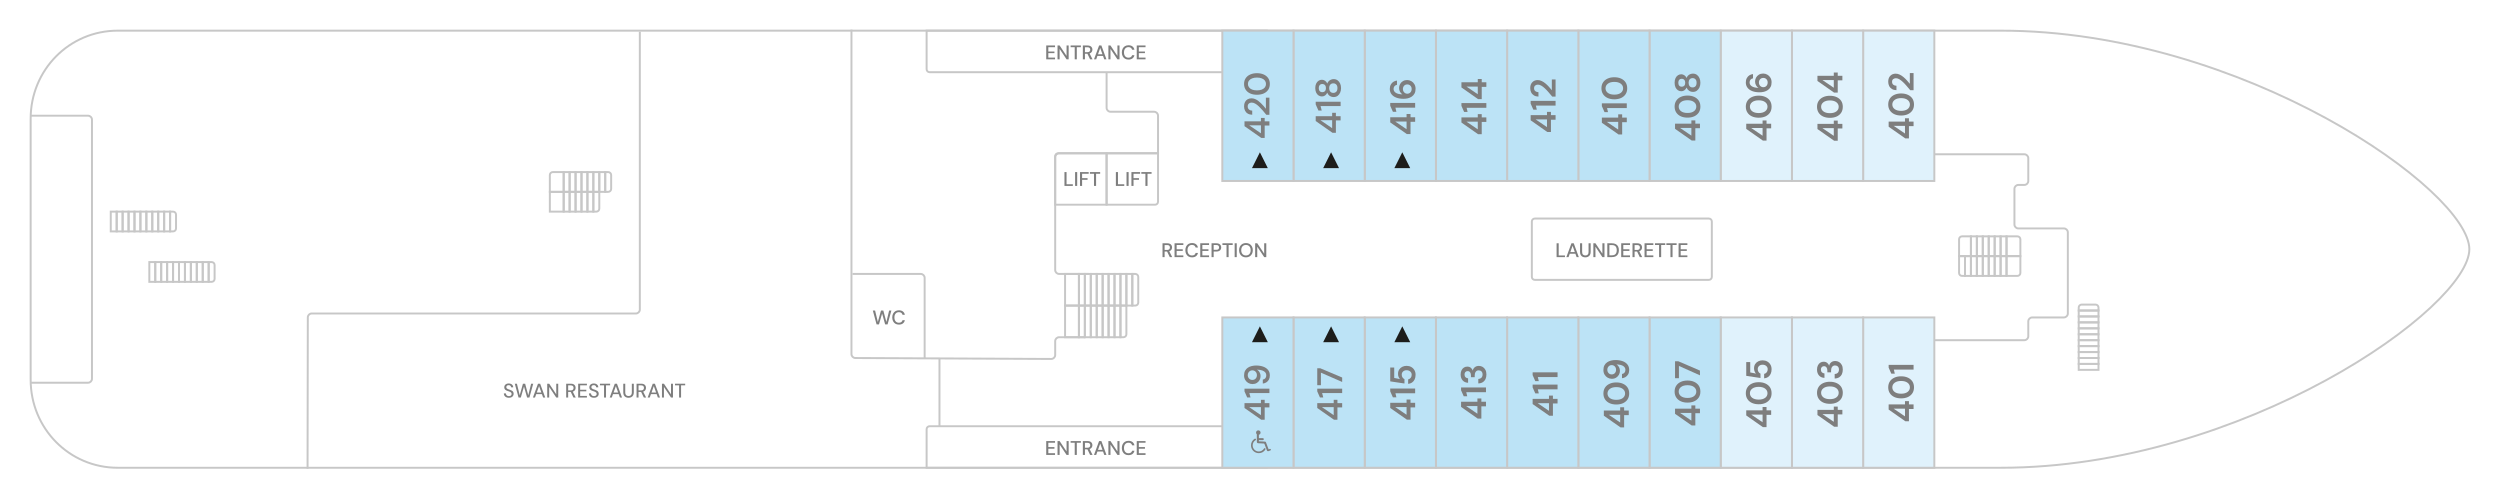 <svg width="1264" height="252" viewBox="0 0 1264 252" fill="none" xmlns="http://www.w3.org/2000/svg">
<rect width="1264" height="252" fill="#F5F5F5"/>
<g id="Diana-deck-4" clip-path="url(#clip0_0_1)">
<rect width="1264" height="252" fill="white"/>
<g id="ship">
<g id="hull">
<g id="main line">
<g id="Rectangle 62" filter="url(#filter0_d_0_1)">
<path id="Vector" d="M15 60C15 35.147 34.71 15 59.563 15C239.233 15 905.84 15 1011.53 15C1133.9 15 1249 96 1249 126C1249 156 1133.9 237 1011.53 237C905.84 237 239.233 237 59.563 237C34.71 237 15 216.853 15 192V60Z" fill="white"/>
<path id="Vector_2" d="M15.5 60C15.5 35.417 34.993 15.5 59.563 15.5H60.621H61.691H62.771H63.863H64.965H66.078H67.203H68.338H69.483H70.64H71.807H72.985H74.173H75.372H76.582H77.802H79.032H80.272H81.523H82.784H84.056H85.338H86.629H87.931H89.243H90.564H91.896H93.237H94.589H95.95H97.321H98.701H100.092H101.492H102.901H104.32H105.748H107.186H108.633H110.089H111.555H113.03H114.514H116.007H117.51H119.021H120.542H122.071H123.609H125.156H126.712H128.277H129.85H131.432H133.022H134.622H136.229H137.845H139.47H141.103H142.744H144.394H146.052H147.718H149.392H151.074H152.764H154.463H156.169H157.883H159.605H161.335H163.073H164.818H166.571H168.332H170.1H171.876H173.66H175.45H177.248H179.054H180.867H182.687H184.514H186.349H188.19H190.039H191.894H193.757H195.627H197.503H199.386H201.276H203.173H205.077H206.987H208.904H210.827H212.757H214.693H216.636H218.585H220.54H222.502H224.47H226.444H228.424H230.41H232.402H234.401H236.405H238.415H240.431H242.453H244.481H246.514H248.553H250.597H252.647H254.703H256.764H258.831H260.903H262.98H265.063H267.15H269.243H271.342H273.445H275.553H277.666H279.785H281.908H284.036H286.169H288.307H290.449H292.596H294.748H296.904H299.065H301.23H303.4H305.574H307.753H309.936H312.123H314.314H316.509H318.709H320.913H323.12H325.332H327.548H329.767H331.99H334.218H336.448H338.683H340.921H343.163H345.408H347.657H349.91H352.165H354.424H356.687H358.953H361.221H363.494H365.769H368.047H370.329H372.613H374.9H377.191H379.484H381.78H384.078H386.38H388.684H390.99H393.3H395.611H397.926H400.242H402.561H404.883H407.206H409.532H411.86H414.191H416.523H418.858H421.194H423.532H425.873H428.215H430.559H432.905H435.252H437.602H439.952H442.305H444.659H447.014H449.371H451.729H454.089H456.45H458.812H461.176H463.541H465.906H468.273H470.641H473.01H475.38H477.75H480.122H482.494H484.867H487.241H489.615H491.99H494.366H496.742H499.118H501.495H503.873H506.25H508.628H511.006H513.385H515.763H518.142H520.52H522.899H525.277H527.656H530.034H532.412H534.79H537.168H539.545H541.922H544.298H546.674H549.05H551.425H553.799H556.173H558.546H560.918H563.289H565.66H568.029H570.398H572.766H575.133H577.498H579.863H582.226H584.588H586.949H589.308H591.666H594.023H596.378H598.732H601.084H603.435H605.784H608.131H610.477H612.82H615.162H617.502H619.841H622.177H624.511H626.843H629.173H631.501H633.826H636.15H638.471H640.789H643.106H645.42H647.731H650.04H652.346H654.65H656.951H659.249H661.545H663.837H666.127H668.414H670.698H672.979H675.257H677.532H679.803H682.072H684.337H686.599H688.858H691.113H693.365H695.613H697.858H700.099H702.337H704.571H706.801H709.028H711.25H713.469H715.684H717.895H720.103H722.306H724.505H726.699H728.89H731.077H733.259H735.437H737.61H739.779H741.944H744.104H746.26H748.411H750.557H752.699H754.836H756.968H759.096H761.218H763.336H765.448H767.556H769.658H771.756H773.848H775.935H778.017H780.093H782.164H784.23H786.291H788.345H790.395H792.438H794.477H796.509H798.536H800.557H802.572H804.581H806.584H808.582H810.573H812.559H814.538H816.511H818.478H820.439H822.393H824.341H826.283H828.219H830.147H832.07H833.986H835.895H837.797H839.693H841.582H843.464H845.34H847.208H849.07H850.925H852.772H854.613H856.446H858.272H860.091H861.903H863.708H865.505H867.294H869.076H870.851H872.618H874.378H876.13H877.874H879.611H881.339H883.06H884.773H886.479H888.176H889.865H891.546H893.219H894.884H896.54H898.189H899.829H901.461H903.084H904.699H906.305H907.903H909.493H911.073H912.645H914.209H915.763H917.309H918.846H920.374H921.893H923.403H924.904H926.396H927.879H929.352H930.817H932.272H933.717H935.154H936.581H937.998H939.406H940.805H942.193H943.573H944.942H946.302H947.652H948.992H950.322H951.642H952.953H954.253H955.543H956.823H958.093H959.353H960.602H961.841H963.07H964.288H965.496H966.693H967.88H969.057H970.222H971.377H972.521H973.655H974.777H975.889H976.99H978.08H979.159H980.227H981.283H982.329H983.363H984.386H985.398H986.398H987.388H988.365H989.331H990.286H991.229H992.16H993.08H993.988H994.885H995.769H996.642H997.502H998.351H999.188H1000.01H1000.83H1001.63H1002.41H1003.19H1003.95H1004.71H1005.44H1006.17H1006.89H1007.59H1008.28H1008.95H1009.62H1010.27H1010.91H1011.53C1072.61 15.5 1131.9 35.718 1175.91 59.689C1197.92 71.674 1216.1 84.588 1228.76 96.366C1235.1 102.256 1240.04 107.851 1243.4 112.894C1246.76 117.949 1248.5 122.396 1248.5 126C1248.5 129.604 1246.76 134.051 1243.4 139.106C1240.04 144.149 1235.1 149.744 1228.76 155.634C1216.1 167.412 1197.92 180.326 1175.91 192.311C1131.9 216.282 1072.61 236.5 1011.53 236.5H1010.91H1010.27H1009.62H1008.95H1008.28H1007.59H1006.89H1006.17H1005.44H1004.71H1003.95H1003.19H1002.41H1001.63H1000.83H1000.01H999.188H998.351H997.502H996.642H995.769H994.885H993.988H993.08H992.16H991.229H990.286H989.331H988.365H987.388H986.398H985.398H984.386H983.363H982.329H981.283H980.227H979.159H978.08H976.99H975.889H974.777H973.655H972.521H971.377H970.222H969.057H967.88H966.693H965.496H964.288H963.07H961.841H960.602H959.353H958.093H956.823H955.543H954.253H952.953H951.642H950.322H948.992H947.652H946.302H944.942H943.573H942.193H940.805H939.406H937.998H936.581H935.154H933.717H932.272H930.817H929.352H927.879H926.396H924.904H923.403H921.893H920.374H918.846H917.309H915.763H914.209H912.645H911.073H909.493H907.903H906.305H904.699H903.084H901.461H899.829H898.189H896.54H894.884H893.219H891.546H889.865H888.176H886.479H884.773H883.06H881.339H879.611H877.874H876.13H874.378H872.618H870.851H869.076H867.294H865.505H863.708H861.903H860.091H858.272H856.446H854.613H852.772H850.925H849.07H847.208H845.34H843.464H841.582H839.693H837.797H835.895H833.986H832.07H830.147H828.219H826.283H824.341H822.393H820.439H818.478H816.511H814.538H812.559H810.573H808.582H806.584H804.581H802.572H800.557H798.536H796.509H794.477H792.438H790.395H788.345H786.291H784.23H782.164H780.093H778.017H775.935H773.848H771.756H769.658H767.556H765.448H763.336H761.218H759.096H756.968H754.836H752.699H750.557H748.411H746.26H744.104H741.944H739.779H737.61H735.437H733.259H731.077H728.89H726.699H724.505H722.306H720.103H717.895H715.684H713.469H711.25H709.028H706.801H704.571H702.337H700.099H697.858H695.613H693.365H691.113H688.858H686.599H684.337H682.072H679.803H677.532H675.257H672.979H670.698H668.414H666.127H663.837H661.545H659.249H656.951H654.65H652.346H650.04H647.731H645.42H643.106H640.789H638.471H636.15H633.826H631.501H629.173H626.843H624.511H622.177H619.841H617.502H615.162H612.82H610.477H608.131H605.784H603.435H601.084H598.732H596.378H594.023H591.666H589.308H586.949H584.588H582.226H579.863H577.498H575.133H572.766H570.398H568.029H565.66H563.289H560.918H558.546H556.173H553.799H551.425H549.05H546.674H544.298H541.922H539.545H537.168H534.79H532.412H530.034H527.656H525.277H522.899H520.52H518.142H515.763H513.385H511.006H508.628H506.25H503.873H501.495H499.118H496.742H494.366H491.99H489.615H487.241H484.867H482.494H480.122H477.75H475.38H473.01H470.641H468.273H465.906H463.541H461.176H458.812H456.45H454.089H451.729H449.371H447.014H444.659H442.305H439.952H437.602H435.252H432.905H430.559H428.215H425.873H423.532H421.194H418.858H416.523H414.191H411.86H409.532H407.206H404.883H402.561H400.242H397.926H395.611H393.3H390.99H388.684H386.38H384.078H381.78H379.484H377.191H374.9H372.613H370.329H368.047H365.769H363.494H361.221H358.953H356.687H354.424H352.165H349.91H347.657H345.408H343.163H340.921H338.683H336.448H334.218H331.99H329.767H327.548H325.332H323.12H320.913H318.709H316.509H314.314H312.123H309.936H307.753H305.574H303.4H301.23H299.065H296.904H294.748H292.596H290.449H288.307H286.169H284.036H281.908H279.785H277.666H275.553H273.445H271.342H269.243H267.15H265.063H262.98H260.903H258.831H256.764H254.703H252.647H250.597H248.553H246.514H244.481H242.453H240.431H238.415H236.405H234.401H232.402H230.41H228.424H226.444H224.47H222.502H220.54H218.585H216.636H214.693H212.757H210.827H208.904H206.987H205.077H203.173H201.276H199.386H197.503H195.627H193.757H191.894H190.039H188.19H186.349H184.514H182.687H180.867H179.054H177.248H175.45H173.66H171.876H170.1H168.332H166.571H164.818H163.073H161.335H159.605H157.883H156.169H154.463H152.764H151.074H149.392H147.718H146.052H144.394H142.744H141.103H139.47H137.845H136.229H134.622H133.022H131.432H129.85H128.277H126.712H125.156H123.609H122.071H120.542H119.021H117.51H116.007H114.514H113.03H111.555H110.089H108.633H107.186H105.748H104.32H102.901H101.492H100.092H98.701H97.321H95.95H94.589H93.237H91.896H90.564H89.243H87.931H86.629H85.338H84.056H82.784H81.523H80.272H79.032H77.802H76.582H75.372H74.173H72.985H71.807H70.64H69.483H68.338H67.203H66.078H64.965H63.863H62.771H61.691H60.621H59.563C34.993 236.5 15.5 216.583 15.5 192V60Z" stroke="#C7C7C7"/>
</g>
</g>
<g id="lines">
<path id="Vector 1" d="M978 78H1023.5C1024.6 78 1025.5 78.895 1025.5 80V91.5C1025.5 92.605 1024.6 93.5 1023.5 93.5H1020.5C1019.4 93.5 1018.5 94.395 1018.5 95.5V113.5C1018.5 114.605 1019.4 115.5 1020.5 115.5H1043.5C1044.6 115.5 1045.5 116.395 1045.5 117.5V158.5C1045.5 159.605 1044.6 160.5 1043.5 160.5H1027.5C1026.4 160.5 1025.5 161.395 1025.5 162.5V170C1025.5 171.105 1024.6 172 1023.5 172H978" stroke="#C7C7C7"/>
<path id="Vector 2" d="M430.5 15V179.01C430.5 180.11 431.39 181.004 432.49 181.01L531.49 181.49C532.599 181.496 533.5 180.599 533.5 179.49V172.5C533.5 171.395 534.395 170.5 535.5 170.5H548.5" stroke="#C7C7C7"/>
<path id="Vector 3" d="M550.5 138.5H535.5C534.395 138.5 533.5 137.605 533.5 136.5V79.5C533.5 78.395 534.395 77.5 535.5 77.5H585.5V58.5C585.5 57.395 584.605 56.5 583.5 56.5H561.5C560.395 56.5 559.5 55.605 559.5 54.5V36.5" stroke="#C7C7C7"/>
<path id="Vector 26" d="M15.5 193.5H44.5C45.605 193.5 46.5 192.605 46.5 191.5V60.5C46.5 59.395 45.605 58.5 44.5 58.5H15.5" stroke="#C7C7C7"/>
<path id="Vector 9" d="M475 215.5V181.5" stroke="#C7C7C7"/>
<path id="Reception" d="M587.767 130V123H590.177C590.73 123 591.183 123.093 591.537 123.28C591.897 123.467 592.163 123.72 592.337 124.04C592.51 124.353 592.597 124.703 592.597 125.09C592.597 125.523 592.48 125.917 592.247 126.27C592.02 126.623 591.663 126.877 591.177 127.03L592.667 130H591.437L590.077 127.18H588.827V130H587.767ZM588.827 126.38H590.117C590.597 126.38 590.947 126.263 591.167 126.03C591.393 125.797 591.507 125.493 591.507 125.12C591.507 124.747 591.397 124.45 591.177 124.23C590.957 124.003 590.6 123.89 590.107 123.89H588.827V126.38ZM593.851 130V123H598.301V123.86H594.911V126.04H598.001V126.88H594.911V129.14H598.301V130H593.851ZM602.684 130.12C601.99 130.12 601.39 129.97 600.884 129.67C600.384 129.363 599.997 128.94 599.724 128.4C599.45 127.853 599.314 127.223 599.314 126.51C599.314 125.79 599.45 125.16 599.724 124.62C599.997 124.073 600.384 123.647 600.884 123.34C601.39 123.033 601.99 122.88 602.684 122.88C603.504 122.88 604.174 123.08 604.694 123.48C605.214 123.88 605.544 124.44 605.684 125.16H604.504C604.41 124.753 604.21 124.43 603.904 124.19C603.597 123.95 603.187 123.83 602.674 123.83C601.974 123.83 601.42 124.07 601.014 124.55C600.607 125.023 600.404 125.677 600.404 126.51C600.404 127.337 600.607 127.987 601.014 128.46C601.42 128.933 601.974 129.17 602.674 129.17C603.187 129.17 603.597 129.057 603.904 128.83C604.21 128.603 604.41 128.293 604.504 127.9H605.684C605.544 128.593 605.214 129.137 604.694 129.53C604.174 129.923 603.504 130.12 602.684 130.12ZM606.849 130V123H611.299V123.86H607.909V126.04H610.999V126.88H607.909V129.14H611.299V130H606.849ZM612.562 130V123H615.012C615.558 123 616.012 123.093 616.372 123.28C616.732 123.46 616.998 123.71 617.172 124.03C617.352 124.343 617.442 124.7 617.442 125.1C617.442 125.48 617.355 125.83 617.182 126.15C617.015 126.463 616.752 126.713 616.392 126.9C616.032 127.087 615.572 127.18 615.012 127.18H613.622V130H612.562ZM613.622 126.31H614.962C615.462 126.31 615.818 126.203 616.032 125.99C616.252 125.77 616.362 125.473 616.362 125.1C616.362 124.713 616.252 124.413 616.032 124.2C615.818 123.98 615.462 123.87 614.962 123.87H613.622V126.31ZM620.129 130V123.86H618.059V123H623.249V123.86H621.189V130H620.129ZM624.241 130V123H625.301V130H624.241ZM629.952 130.12C629.258 130.12 628.652 129.967 628.132 129.66C627.612 129.353 627.205 128.93 626.912 128.39C626.618 127.843 626.472 127.213 626.472 126.5C626.472 125.787 626.618 125.16 626.912 124.62C627.205 124.073 627.612 123.647 628.132 123.34C628.652 123.033 629.258 122.88 629.952 122.88C630.645 122.88 631.252 123.033 631.772 123.34C632.292 123.647 632.695 124.073 632.982 124.62C633.275 125.16 633.422 125.787 633.422 126.5C633.422 127.213 633.275 127.843 632.982 128.39C632.695 128.93 632.292 129.353 631.772 129.66C631.252 129.967 630.645 130.12 629.952 130.12ZM629.952 129.17C630.432 129.17 630.848 129.063 631.202 128.85C631.562 128.637 631.842 128.33 632.042 127.93C632.242 127.53 632.342 127.053 632.342 126.5C632.342 125.947 632.242 125.47 632.042 125.07C631.842 124.67 631.562 124.363 631.202 124.15C630.848 123.937 630.432 123.83 629.952 123.83C629.472 123.83 629.052 123.937 628.692 124.15C628.332 124.363 628.052 124.67 627.852 125.07C627.658 125.47 627.562 125.947 627.562 126.5C627.562 127.053 627.658 127.53 627.852 127.93C628.052 128.33 628.332 128.637 628.692 128.85C629.052 129.063 629.472 129.17 629.952 129.17ZM634.603 130V123H635.663L639.173 128.27V123H640.233V130H639.173L635.663 124.73V130H634.603Z" fill="#7E7E7E"/>
<g id="SWAN restaurant">
<path d="M257.309 201.12C256.796 201.12 256.346 201.03 255.959 200.85C255.573 200.663 255.273 200.403 255.059 200.07C254.846 199.737 254.739 199.347 254.739 198.9H255.789C255.796 199.153 255.856 199.387 255.969 199.6C256.089 199.807 256.259 199.973 256.479 200.1C256.706 200.22 256.983 200.28 257.309 200.28C257.589 200.28 257.829 200.233 258.029 200.14C258.236 200.047 258.393 199.92 258.499 199.76C258.606 199.593 258.659 199.403 258.659 199.19C258.659 198.943 258.603 198.74 258.489 198.58C258.376 198.42 258.223 198.29 258.029 198.19C257.843 198.083 257.623 197.99 257.369 197.91C257.123 197.83 256.863 197.743 256.589 197.65C256.036 197.47 255.623 197.237 255.349 196.95C255.083 196.663 254.949 196.29 254.949 195.83C254.949 195.437 255.043 195.097 255.229 194.81C255.416 194.517 255.676 194.29 256.009 194.13C256.349 193.963 256.749 193.88 257.209 193.88C257.663 193.88 258.059 193.963 258.399 194.13C258.739 194.297 259.006 194.527 259.199 194.82C259.393 195.113 259.489 195.457 259.489 195.85H258.429C258.429 195.67 258.383 195.493 258.289 195.32C258.196 195.147 258.056 195.007 257.869 194.9C257.683 194.787 257.453 194.73 257.179 194.73C256.953 194.723 256.749 194.76 256.569 194.84C256.389 194.92 256.249 195.037 256.149 195.19C256.049 195.343 255.999 195.527 255.999 195.74C255.999 195.953 256.043 196.127 256.129 196.26C256.223 196.387 256.356 196.497 256.529 196.59C256.703 196.683 256.903 196.77 257.129 196.85C257.363 196.923 257.619 197.007 257.899 197.1C258.246 197.213 258.553 197.353 258.819 197.52C259.093 197.68 259.306 197.89 259.459 198.15C259.619 198.403 259.699 198.73 259.699 199.13C259.699 199.477 259.609 199.8 259.429 200.1C259.249 200.4 258.983 200.647 258.629 200.84C258.276 201.027 257.836 201.12 257.309 201.12Z" fill="#7E7E7E"/>
<path d="M262.182 201L260.282 194H261.352L262.772 199.83L264.402 194H265.512L267.092 199.85L268.532 194H269.602L267.672 201H266.502L264.932 195.43L263.322 201H262.182Z" fill="#7E7E7E"/>
<path d="M269.442 201L272.012 194H273.102L275.672 201H274.602L272.552 195.2L270.492 201H269.442ZM270.602 199.27L270.882 198.47H274.172L274.452 199.27H270.602Z" fill="#7E7E7E"/>
<path d="M276.67 201V194H277.67L281.24 199.37V194H282.24V201H281.24L277.67 195.64V201H276.67Z" fill="#7E7E7E"/>
<path d="M286.259 201V194H288.629C289.183 194 289.636 194.093 289.989 194.28C290.343 194.467 290.603 194.717 290.769 195.03C290.943 195.337 291.029 195.687 291.029 196.08C291.029 196.453 290.943 196.8 290.769 197.12C290.603 197.433 290.339 197.687 289.979 197.88C289.619 198.067 289.159 198.16 288.599 198.16H287.259V201H286.259ZM289.939 201L288.429 197.89H289.529L291.099 201H289.939ZM287.259 197.4H288.559C289.053 197.4 289.416 197.28 289.649 197.04C289.883 196.793 289.999 196.48 289.999 196.1C289.999 195.713 289.886 195.407 289.659 195.18C289.433 194.953 289.066 194.84 288.559 194.84H287.259V197.4Z" fill="#7E7E7E"/>
<path d="M292.324 201V194H296.744V194.82H293.324V197.06H296.444V197.86H293.324V200.18H296.744V201H292.324Z" fill="#7E7E7E"/>
<path d="M300.327 201.12C299.814 201.12 299.364 201.03 298.977 200.85C298.59 200.663 298.29 200.403 298.077 200.07C297.864 199.737 297.757 199.347 297.757 198.9H298.807C298.814 199.153 298.874 199.387 298.987 199.6C299.107 199.807 299.277 199.973 299.497 200.1C299.724 200.22 300 200.28 300.327 200.28C300.607 200.28 300.847 200.233 301.047 200.14C301.254 200.047 301.41 199.92 301.517 199.76C301.624 199.593 301.677 199.403 301.677 199.19C301.677 198.943 301.62 198.74 301.507 198.58C301.394 198.42 301.24 198.29 301.047 198.19C300.86 198.083 300.64 197.99 300.387 197.91C300.14 197.83 299.88 197.743 299.607 197.65C299.054 197.47 298.64 197.237 298.367 196.95C298.1 196.663 297.967 196.29 297.967 195.83C297.967 195.437 298.06 195.097 298.247 194.81C298.434 194.517 298.694 194.29 299.027 194.13C299.367 193.963 299.767 193.88 300.227 193.88C300.68 193.88 301.077 193.963 301.417 194.13C301.757 194.297 302.024 194.527 302.217 194.82C302.41 195.113 302.507 195.457 302.507 195.85H301.447C301.447 195.67 301.4 195.493 301.307 195.32C301.214 195.147 301.074 195.007 300.887 194.9C300.7 194.787 300.47 194.73 300.197 194.73C299.97 194.723 299.767 194.76 299.587 194.84C299.407 194.92 299.267 195.037 299.167 195.19C299.067 195.343 299.017 195.527 299.017 195.74C299.017 195.953 299.06 196.127 299.147 196.26C299.24 196.387 299.374 196.497 299.547 196.59C299.72 196.683 299.92 196.77 300.147 196.85C300.38 196.923 300.637 197.007 300.917 197.1C301.264 197.213 301.57 197.353 301.837 197.52C302.11 197.68 302.324 197.89 302.477 198.15C302.637 198.403 302.717 198.73 302.717 199.13C302.717 199.477 302.627 199.8 302.447 200.1C302.267 200.4 302 200.647 301.647 200.84C301.294 201.027 300.854 201.12 300.327 201.12Z" fill="#7E7E7E"/>
<path d="M305.399 201V194.82H303.329V194H308.479V194.82H306.399V201H305.399Z" fill="#7E7E7E"/>
<path d="M308.27 201L310.84 194H311.93L314.5 201H313.43L311.38 195.2L309.32 201H308.27ZM309.43 199.27L309.71 198.47H313L313.28 199.27H309.43Z" fill="#7E7E7E"/>
<path d="M317.775 201.12C317.282 201.12 316.835 201.023 316.435 200.83C316.035 200.63 315.715 200.33 315.475 199.93C315.242 199.523 315.125 199.007 315.125 198.38V194H316.125V198.39C316.125 198.81 316.195 199.157 316.335 199.43C316.475 199.697 316.668 199.897 316.915 200.03C317.168 200.157 317.462 200.22 317.795 200.22C318.135 200.22 318.428 200.157 318.675 200.03C318.922 199.897 319.112 199.697 319.245 199.43C319.385 199.157 319.455 198.81 319.455 198.39V194H320.455V198.38C320.455 199.007 320.335 199.523 320.095 199.93C319.855 200.33 319.532 200.63 319.125 200.83C318.718 201.023 318.268 201.12 317.775 201.12Z" fill="#7E7E7E"/>
<path d="M321.845 201V194H324.215C324.769 194 325.222 194.093 325.575 194.28C325.929 194.467 326.189 194.717 326.355 195.03C326.529 195.337 326.615 195.687 326.615 196.08C326.615 196.453 326.529 196.8 326.355 197.12C326.189 197.433 325.925 197.687 325.565 197.88C325.205 198.067 324.745 198.16 324.185 198.16H322.845V201H321.845ZM325.525 201L324.015 197.89H325.115L326.685 201H325.525ZM322.845 197.4H324.145C324.639 197.4 325.002 197.28 325.235 197.04C325.469 196.793 325.585 196.48 325.585 196.1C325.585 195.713 325.472 195.407 325.245 195.18C325.019 194.953 324.652 194.84 324.145 194.84H322.845V197.4Z" fill="#7E7E7E"/>
<path d="M327.46 201L330.03 194H331.12L333.69 201H332.62L330.57 195.2L328.51 201H327.46ZM328.62 199.27L328.9 198.47H332.19L332.47 199.27H328.62Z" fill="#7E7E7E"/>
<path d="M334.687 201V194H335.687L339.257 199.37V194H340.257V201H339.257L335.687 195.64V201H334.687Z" fill="#7E7E7E"/>
<path d="M343.348 201V194.82H341.278V194H346.428V194.82H344.348V201H343.348Z" fill="#7E7E7E"/>
</g>
<path id="Vector 20" d="M155.5 237L155.631 160.497C155.632 159.393 156.502 158.5 157.606 158.5C197.292 158.5 269.904 158.5 321.5 158.5C322.605 158.5 323.5 157.605 323.5 156.5V16" stroke="#C7C7C7"/>
</g>
<g id="wc">
<path id="Vector 4" d="M431 138.5H465.5C466.605 138.5 467.5 139.395 467.5 140.5V181" stroke="#C7C7C7"/>
<path id="WC" d="M443.193 164.01L441.303 157H442.443L443.833 162.8L445.433 157H446.603L448.153 162.8L449.543 157H450.683L448.763 164H447.523L445.993 158.51L444.413 164L443.193 164.01ZM454.492 164.12C453.799 164.12 453.199 163.97 452.692 163.67C452.192 163.363 451.805 162.94 451.532 162.4C451.259 161.853 451.122 161.223 451.122 160.51C451.122 159.79 451.259 159.16 451.532 158.62C451.805 158.073 452.192 157.647 452.692 157.34C453.199 157.033 453.799 156.88 454.492 156.88C455.312 156.88 455.982 157.08 456.502 157.48C457.022 157.88 457.352 158.44 457.492 159.16H456.312C456.219 158.753 456.019 158.43 455.712 158.19C455.405 157.95 454.995 157.83 454.482 157.83C453.782 157.83 453.229 158.07 452.822 158.55C452.415 159.023 452.212 159.677 452.212 160.51C452.212 161.337 452.415 161.987 452.822 162.46C453.229 162.933 453.782 163.17 454.482 163.17C454.995 163.17 455.405 163.057 455.712 162.83C456.019 162.603 456.219 162.293 456.312 161.9H457.492C457.352 162.593 457.022 163.137 456.502 163.53C455.982 163.923 455.312 164.12 454.492 164.12Z" fill="#7E7E7E"/>
</g>
<g id="lifts">
<path id="lift" d="M538.189 94V87H539.249V93.16H542.429V94H538.189ZM543.569 94V87H544.629V94H543.569ZM546.05 94V87H550.44V87.86H547.11V90.07H549.87V90.92H547.11V94H546.05ZM553.12 94V87.86H551.05V87H556.24V87.86H554.18V94H553.12Z" fill="#7E7E7E"/>
<path id="lift_2" d="M564.189 94V87H565.249V93.16H568.429V94H564.189ZM569.569 94V87H570.629V94H569.569ZM572.05 94V87H576.44V87.86H573.11V90.07H575.87V90.92H573.11V94H572.05ZM579.12 94V87.86H577.05V87H582.24V87.86H580.18V94H579.12Z" fill="#7E7E7E"/>
<path id="Rectangle 91" d="M533.5 79C533.5 78.172 534.172 77.5 535 77.5H559.5V103.5H533.5V79Z" stroke="#C7C7C7"/>
<path id="Rectangle 92" d="M559.5 77.5H585.5V102C585.5 102.828 584.828 103.5 584 103.5H559.5V77.5Z" stroke="#C7C7C7"/>
</g>
<g id="entrances">
<path id="Entrance" d="M528.973 30V23H533.423V23.86H530.033V26.04H533.123V26.88H530.033V29.14H533.423V30H528.973ZM534.686 30V23H535.746L539.256 28.27V23H540.316V30H539.256L535.746 24.73V30H534.686ZM543.376 30V23.86H541.306V23H546.496V23.86H544.436V30H543.376ZM547.488 30V23H549.898C550.452 23 550.905 23.093 551.258 23.28C551.618 23.467 551.885 23.72 552.058 24.04C552.232 24.353 552.318 24.703 552.318 25.09C552.318 25.523 552.202 25.917 551.968 26.27C551.742 26.623 551.385 26.877 550.898 27.03L552.388 30H551.158L549.798 27.18H548.548V30H547.488ZM548.548 26.38H549.838C550.318 26.38 550.668 26.263 550.888 26.03C551.115 25.797 551.228 25.493 551.228 25.12C551.228 24.747 551.118 24.45 550.898 24.23C550.678 24.003 550.322 23.89 549.828 23.89H548.548V26.38ZM553.122 30L555.702 23H556.862L559.422 30H558.302L557.702 28.29H554.842L554.242 30H553.122ZM555.142 27.45H557.402L556.272 24.26L555.142 27.45ZM560.398 30V23H561.458L564.968 28.27V23H566.028V30H564.968L561.458 24.73V30H560.398ZM570.569 30.12C569.876 30.12 569.276 29.97 568.769 29.67C568.269 29.363 567.883 28.94 567.609 28.4C567.336 27.853 567.199 27.223 567.199 26.51C567.199 25.79 567.336 25.16 567.609 24.62C567.883 24.073 568.269 23.647 568.769 23.34C569.276 23.033 569.876 22.88 570.569 22.88C571.389 22.88 572.059 23.08 572.579 23.48C573.099 23.88 573.429 24.44 573.569 25.16H572.389C572.296 24.753 572.096 24.43 571.789 24.19C571.483 23.95 571.073 23.83 570.559 23.83C569.859 23.83 569.306 24.07 568.899 24.55C568.493 25.023 568.289 25.677 568.289 26.51C568.289 27.337 568.493 27.987 568.899 28.46C569.306 28.933 569.859 29.17 570.559 29.17C571.073 29.17 571.483 29.057 571.789 28.83C572.096 28.603 572.296 28.293 572.389 27.9H573.569C573.429 28.593 573.099 29.137 572.579 29.53C572.059 29.923 571.389 30.12 570.569 30.12ZM574.734 30V23H579.184V23.86H575.794V26.04H578.884V26.88H575.794V29.14H579.184V30H574.734Z" fill="#7E7E7E"/>
<path id="Entrance_2" d="M528.973 230V223H533.423V223.86H530.033V226.04H533.123V226.88H530.033V229.14H533.423V230H528.973ZM534.686 230V223H535.746L539.256 228.27V223H540.316V230H539.256L535.746 224.73V230H534.686ZM543.376 230V223.86H541.306V223H546.496V223.86H544.436V230H543.376ZM547.488 230V223H549.898C550.452 223 550.905 223.093 551.258 223.28C551.618 223.467 551.885 223.72 552.058 224.04C552.232 224.353 552.318 224.703 552.318 225.09C552.318 225.523 552.202 225.917 551.968 226.27C551.742 226.623 551.385 226.877 550.898 227.03L552.388 230H551.158L549.798 227.18H548.548V230H547.488ZM548.548 226.38H549.838C550.318 226.38 550.668 226.263 550.888 226.03C551.115 225.797 551.228 225.493 551.228 225.12C551.228 224.747 551.118 224.45 550.898 224.23C550.678 224.003 550.322 223.89 549.828 223.89H548.548V226.38ZM553.122 230L555.702 223H556.862L559.422 230H558.302L557.702 228.29H554.842L554.242 230H553.122ZM555.142 227.45H557.402L556.272 224.26L555.142 227.45ZM560.398 230V223H561.458L564.968 228.27V223H566.028V230H564.968L561.458 224.73V230H560.398ZM570.569 230.12C569.876 230.12 569.276 229.97 568.769 229.67C568.269 229.363 567.883 228.94 567.609 228.4C567.336 227.853 567.199 227.223 567.199 226.51C567.199 225.79 567.336 225.16 567.609 224.62C567.883 224.073 568.269 223.647 568.769 223.34C569.276 223.033 569.876 222.88 570.569 222.88C571.389 222.88 572.059 223.08 572.579 223.48C573.099 223.88 573.429 224.44 573.569 225.16H572.389C572.296 224.753 572.096 224.43 571.789 224.19C571.483 223.95 571.073 223.83 570.559 223.83C569.859 223.83 569.306 224.07 568.899 224.55C568.493 225.023 568.289 225.677 568.289 226.51C568.289 227.337 568.493 227.987 568.899 228.46C569.306 228.933 569.859 229.17 570.559 229.17C571.073 229.17 571.483 229.057 571.789 228.83C572.096 228.603 572.296 228.293 572.389 227.9H573.569C573.429 228.593 573.099 229.137 572.579 229.53C572.059 229.923 571.389 230.12 570.569 230.12ZM574.734 230V223H579.184V223.86H575.794V226.04H578.884V226.88H575.794V229.14H579.184V230H574.734Z" fill="#7E7E7E"/>
<path id="Rectangle 94" d="M468.5 15.5H640.5V35C640.5 35.828 639.828 36.5 639 36.5H470C469.172 36.5 468.5 35.828 468.5 35V15.5Z" stroke="#C7C7C7"/>
<path id="Rectangle 97" d="M468.5 236.5H640.5V217C640.5 216.172 639.828 215.5 639 215.5H470C469.172 215.5 468.5 216.172 468.5 217V236.5Z" stroke="#C7C7C7"/>
</g>
<g id="launderette">
<path id="Launderette" d="M787.014 130V123H788.074V129.16H791.254V130H787.014ZM791.945 130L794.525 123H795.685L798.245 130H797.125L796.525 128.29H793.665L793.065 130H791.945ZM793.965 127.45H796.225L795.095 124.26L793.965 127.45ZM801.538 130.12C801.038 130.12 800.585 130.023 800.178 129.83C799.778 129.63 799.458 129.327 799.218 128.92C798.985 128.513 798.868 127.997 798.868 127.37V123H799.928V127.38C799.928 127.993 800.075 128.443 800.368 128.73C800.661 129.017 801.058 129.16 801.558 129.16C802.051 129.16 802.445 129.017 802.738 128.73C803.031 128.443 803.178 127.993 803.178 127.38V123H804.238V127.37C804.238 127.997 804.115 128.513 803.868 128.92C803.628 129.327 803.301 129.63 802.888 129.83C802.481 130.023 802.031 130.12 801.538 130.12ZM805.598 130V123H806.658L810.168 128.27V123H811.228V130H810.168L806.658 124.73V130H805.598ZM812.648 130V123H814.918C815.738 123 816.412 123.143 816.938 123.43C817.472 123.717 817.865 124.123 818.118 124.65C818.378 125.17 818.508 125.79 818.508 126.51C818.508 127.223 818.378 127.843 818.118 128.37C817.865 128.89 817.472 129.293 816.938 129.58C816.412 129.86 815.738 130 814.918 130H812.648ZM813.708 129.1H814.878C815.512 129.1 816.012 128.997 816.378 128.79C816.752 128.583 817.018 128.287 817.178 127.9C817.345 127.513 817.428 127.05 817.428 126.51C817.428 125.97 817.345 125.503 817.178 125.11C817.018 124.717 816.752 124.417 816.378 124.21C816.012 123.997 815.512 123.89 814.878 123.89H813.708V129.1ZM819.68 130V123H824.13V123.86H820.74V126.04H823.83V126.88H820.74V129.14H824.13V130H819.68ZM825.393 130V123H827.803C828.356 123 828.809 123.093 829.163 123.28C829.523 123.467 829.789 123.72 829.963 124.04C830.136 124.353 830.223 124.703 830.223 125.09C830.223 125.523 830.106 125.917 829.873 126.27C829.646 126.623 829.289 126.877 828.803 127.03L830.293 130H829.063L827.703 127.18H826.453V130H825.393ZM826.453 126.38H827.743C828.223 126.38 828.573 126.263 828.793 126.03C829.019 125.797 829.133 125.493 829.133 125.12C829.133 124.747 829.023 124.45 828.803 124.23C828.583 124.003 828.226 123.89 827.733 123.89H826.453V126.38ZM831.477 130V123H835.927V123.86H832.537V126.04H835.627V126.88H832.537V129.14H835.927V130H831.477ZM838.829 130V123.86H836.759V123H841.949V123.86H839.889V130H838.829ZM844.581 130V123.86H842.511V123H847.701V123.86H845.641V130H844.581ZM848.693 130V123H853.143V123.86H849.753V126.04H852.843V126.88H849.753V129.14H853.143V130H848.693Z" fill="#7E7E7E"/>
<path id="Rectangle 96" d="M774.5 112C774.5 111.172 775.172 110.5 776 110.5H864C864.828 110.5 865.5 111.172 865.5 112V140C865.5 140.828 864.828 141.5 864 141.5H776C775.172 141.5 774.5 140.828 774.5 140V112Z" stroke="#C7C7C7"/>
</g>
<g id="stairs">
<g id="stairs_2">
<path id="Rectangle 70" d="M1021.5 129.5H1014.5V119.5H1020C1020.83 119.5 1021.5 120.172 1021.5 121V129.5Z" stroke="#C7C7C7"/>
<path id="Rectangle 82" d="M1021.5 138C1021.5 138.828 1020.83 139.5 1020 139.5H1014.5V129.5H1021.5V138Z" stroke="#C7C7C7"/>
<path id="Rectangle 71" d="M1008.5 129.5H1011.5V119.5H1008.5V129.5Z" stroke="#C7C7C7"/>
<path id="Rectangle 86" d="M1011.5 129.5H1014.5V119.5H1011.5V129.5Z" stroke="#C7C7C7"/>
<path id="Rectangle 73" d="M1005.5 129.5H1008.5V119.5H1005.5V129.5Z" stroke="#C7C7C7"/>
<path id="Rectangle 75" d="M1002.5 129.5H1005.5V119.5H1002.5V129.5Z" stroke="#C7C7C7"/>
<path id="Rectangle 85" d="M999.5 129.5H1002.5V119.5H999.5V129.5Z" stroke="#C7C7C7"/>
<path id="Rectangle 77" d="M996.5 129.5H999.5V119.5H996.5V129.5Z" stroke="#C7C7C7"/>
<path id="Rectangle 79" d="M996.5 129.5H990.5V121C990.5 120.172 991.17 119.5 992 119.5H996.5V129.5Z" stroke="#C7C7C7"/>
<path id="Rectangle 72" d="M1011.5 139.5H1014.5V129.5H1011.5V139.5Z" stroke="#C7C7C7"/>
<path id="Rectangle 74" d="M1008.5 139.5H1011.5V129.5H1008.5V139.5Z" stroke="#C7C7C7"/>
<path id="Rectangle 76" d="M1005.5 139.5H1008.5V129.5H1005.5V139.5Z" stroke="#C7C7C7"/>
<path id="Rectangle 78" d="M1002.5 139.5H1005.5V129.5H1002.5V139.5Z" stroke="#C7C7C7"/>
<path id="Rectangle 83" d="M999.5 139.5H1002.5V129.5H999.5V139.5Z" stroke="#C7C7C7"/>
<path id="Rectangle 80" d="M996.5 139.5H999.5V129.5H996.5V139.5Z" stroke="#C7C7C7"/>
<path id="Rectangle 84" d="M993.5 139.5H996.5V129.5H993.5V139.5Z" stroke="#C7C7C7"/>
<path id="Rectangle 81" d="M993.5 139.5H992C991.17 139.5 990.5 138.828 990.5 138V129.5H993.5V139.5Z" stroke="#C7C7C7"/>
</g>
<g id="stairs_3">
<path id="Rectangle 70_2" d="M278 97H285V107H278V97Z" stroke="#C7C7C7"/>
<path id="Rectangle 82_2" d="M278 88.5C278 87.672 278.672 87 279.5 87H285V97H278V88.5Z" stroke="#C7C7C7"/>
<path id="Rectangle 71_2" d="M291 97H288V107H291V97Z" stroke="#C7C7C7"/>
<path id="Rectangle 86_2" d="M288 97H285V107H288V97Z" stroke="#C7C7C7"/>
<path id="Rectangle 73_2" d="M294 97H291V107H294V97Z" stroke="#C7C7C7"/>
<path id="Rectangle 75_2" d="M297 97H294V107H297V97Z" stroke="#C7C7C7"/>
<path id="Rectangle 85_2" d="M300 97H297V107H300V97Z" stroke="#C7C7C7"/>
<path id="Rectangle 77_2" d="M300 97H303V105.5C303 106.328 302.328 107 301.5 107H300V97Z" stroke="#C7C7C7"/>
<path id="Rectangle 72_2" d="M288 87H285V97H288V87Z" stroke="#C7C7C7"/>
<path id="Rectangle 74_2" d="M291 87H288V97H291V87Z" stroke="#C7C7C7"/>
<path id="Rectangle 76_2" d="M294 87H291V97H294V87Z" stroke="#C7C7C7"/>
<path id="Rectangle 78_2" d="M297 87H294V97H297V87Z" stroke="#C7C7C7"/>
<path id="Rectangle 83_2" d="M300 87H297V97H300V87Z" stroke="#C7C7C7"/>
<path id="Rectangle 80_2" d="M303 87H300V97H303V87Z" stroke="#C7C7C7"/>
<path id="Rectangle 84_2" d="M306 87H303V97H306V87Z" stroke="#C7C7C7"/>
<path id="Rectangle 81_2" d="M306 87H307.5C308.328 87 309 87.672 309 88.5V95.5C309 96.328 308.328 97 307.5 97H306V87Z" stroke="#C7C7C7"/>
</g>
<g id="stairs_4">
<path id="Rectangle 72_3" d="M87.5 132.5H84.5V142.5H87.5V132.5Z" stroke="#C7C7C7"/>
<path id="Rectangle 85_3" d="M84.5 132.5H81.5V142.5H84.5V132.5Z" stroke="#C7C7C7"/>
<path id="Rectangle 86_3" d="M81.5 132.5H78.5V142.5H81.5V132.5Z" stroke="#C7C7C7"/>
<path id="Rectangle 87" d="M75.5 132.5H78.5V142.5H75.5V132.5Z" stroke="#C7C7C7"/>
<path id="Rectangle 74_3" d="M90.5 132.5H87.5V142.5H90.5V132.5Z" stroke="#C7C7C7"/>
<path id="Rectangle 76_3" d="M93.5 132.5H90.5V142.5H93.5V132.5Z" stroke="#C7C7C7"/>
<path id="Rectangle 78_3" d="M96.5 132.5H93.5V142.5H96.5V132.5Z" stroke="#C7C7C7"/>
<path id="Rectangle 83_3" d="M99.5 132.5H96.5V142.5H99.5V132.5Z" stroke="#C7C7C7"/>
<path id="Rectangle 80_3" d="M102.5 132.5H99.5V142.5H102.5V132.5Z" stroke="#C7C7C7"/>
<path id="Rectangle 84_3" d="M105.5 132.5H102.5V142.5H105.5V132.5Z" stroke="#C7C7C7"/>
<path id="Rectangle 81_3" d="M105.5 132.5H107C107.828 132.5 108.5 133.172 108.5 134V141C108.5 141.828 107.828 142.5 107 142.5H105.5V132.5Z" stroke="#C7C7C7"/>
</g>
<g id="stairs_4_2">
<path id="Rectangle 72_3_2" d="M1051 175L1051 178L1061 178L1061 175L1051 175Z" stroke="#C7C7C7"/>
<path id="Rectangle 85_3_2" d="M1051 178L1051 181L1061 181L1061 178L1051 178Z" stroke="#C7C7C7"/>
<path id="Rectangle 86_3_2" d="M1051 181L1051 184L1061 184L1061 181L1051 181Z" stroke="#C7C7C7"/>
<path id="Rectangle 87_2" d="M1051 187L1051 184L1061 184L1061 187L1051 187Z" stroke="#C7C7C7"/>
<path id="Rectangle 74_3_2" d="M1051 172L1051 175L1061 175L1061 172L1051 172Z" stroke="#C7C7C7"/>
<path id="Rectangle 76_3_2" d="M1051 169L1051 172L1061 172L1061 169L1051 169Z" stroke="#C7C7C7"/>
<path id="Rectangle 78_3_2" d="M1051 166L1051 169L1061 169L1061 166L1051 166Z" stroke="#C7C7C7"/>
<path id="Rectangle 83_3_2" d="M1051 163L1051 166L1061 166L1061 163L1051 163Z" stroke="#C7C7C7"/>
<path id="Rectangle 80_3_2" d="M1051 160L1051 163L1061 163L1061 160L1051 160Z" stroke="#C7C7C7"/>
<path id="Rectangle 84_3_2" d="M1051 157L1051 160L1061 160L1061 157L1051 157Z" stroke="#C7C7C7"/>
<path id="Rectangle 81_3_2" d="M1051 157L1051 155.5C1051 154.672 1051.67 154 1052.5 154L1059.5 154C1060.33 154 1061 154.672 1061 155.5L1061 157L1051 157Z" stroke="#C7C7C7"/>
</g>
<g id="stairs_4_3">
<path id="Rectangle 72_3_3" d="M68 107H65V117H68V107Z" stroke="#C7C7C7"/>
<path id="Rectangle 85_3_3" d="M65 107H62V117H65V107Z" stroke="#C7C7C7"/>
<path id="Rectangle 86_3_3" d="M62 107H59V117H62V107Z" stroke="#C7C7C7"/>
<path id="Rectangle 87_3" d="M56 107H59V117H56V107Z" stroke="#C7C7C7"/>
<path id="Rectangle 74_3_3" d="M71 107H68V117H71V107Z" stroke="#C7C7C7"/>
<path id="Rectangle 76_3_3" d="M74 107H71V117H74V107Z" stroke="#C7C7C7"/>
<path id="Rectangle 78_3_3" d="M77 107H74V117H77V107Z" stroke="#C7C7C7"/>
<path id="Rectangle 83_3_3" d="M80 107H77V117H80V107Z" stroke="#C7C7C7"/>
<path id="Rectangle 80_3_3" d="M83 107H80V117H83V107Z" stroke="#C7C7C7"/>
<path id="Rectangle 84_3_3" d="M86 107H83V117H86V107Z" stroke="#C7C7C7"/>
<path id="Rectangle 81_3_3" d="M86 107H87.5C88.328 107 89 107.672 89 108.5V115.5C89 116.328 88.328 117 87.5 117H86V107Z" stroke="#C7C7C7"/>
</g>
<g id="stairs_7">
<path id="Rectangle 70_3" d="M538.5 154.5H545.5V170.5H538.5V154.5Z" stroke="#C7C7C7"/>
<path id="Rectangle 82_3" d="M538.5 138.5H545.5V154.5H538.5V138.5Z" stroke="#C7C7C7"/>
<path id="Rectangle 71_3" d="M551.5 154.5H548.5V170.5H551.5V154.5Z" stroke="#C7C7C7"/>
<path id="Rectangle 86_4" d="M548.5 154.5H545.5V170.5H548.5V154.5Z" stroke="#C7C7C7"/>
<path id="Rectangle 73_3" d="M554.5 154.5H551.5V170.5H554.5V154.5Z" stroke="#C7C7C7"/>
<path id="Rectangle 75_3" d="M557.5 154.5H554.5V170.5H557.5V154.5Z" stroke="#C7C7C7"/>
<path id="Rectangle 85_4" d="M560.5 154.5H557.5V170.5H560.5V154.5Z" stroke="#C7C7C7"/>
<path id="Rectangle 89_3" d="M563.5 154.5H560.5V170.5H563.5V154.5Z" stroke="#C7C7C7"/>
<path id="Rectangle 90_3" d="M566.5 154.5H563.5V170.5H566.5V154.5Z" stroke="#C7C7C7"/>
<path id="Rectangle 77_3" d="M566.5 154.5H569.5V169C569.5 169.828 568.828 170.5 568 170.5H566.5V154.5Z" stroke="#C7C7C7"/>
<path id="Rectangle 72_4" d="M548.5 138.5H545.5V154.5H548.5V138.5Z" stroke="#C7C7C7"/>
<path id="Rectangle 74_4" d="M551.5 138.5H548.5V154.5H551.5V138.5Z" stroke="#C7C7C7"/>
<path id="Rectangle 76_4" d="M554.5 138.5H551.5V154.5H554.5V138.5Z" stroke="#C7C7C7"/>
<path id="Rectangle 78_4" d="M557.5 138.5H554.5V154.5H557.5V138.5Z" stroke="#C7C7C7"/>
<path id="Rectangle 83_4" d="M560.5 138.5H557.5V154.5H560.5V138.5Z" stroke="#C7C7C7"/>
<path id="Rectangle 80_4" d="M563.5 138.5H560.5V154.5H563.5V138.5Z" stroke="#C7C7C7"/>
<path id="Rectangle 84_4" d="M566.5 138.5H563.5V154.5H566.5V138.5Z" stroke="#C7C7C7"/>
<path id="Rectangle 87_2_2" d="M569.5 138.5H566.5V154.5H569.5V138.5Z" stroke="#C7C7C7"/>
<path id="Rectangle 88_3" d="M572.5 138.5H569.5V154.5H572.5V138.5Z" stroke="#C7C7C7"/>
<path id="Rectangle 81_4" d="M572.5 138.5H574C574.828 138.5 575.5 139.172 575.5 140V153C575.5 153.828 574.828 154.5 574 154.5H572.5V138.5Z" stroke="#C7C7C7"/>
</g>
</g>
</g>
<g id="cabins">
<g id="type-oceanview">
<g id="cabin-401">
<path id="Rectangle 63_4" d="M978 160.5H942V236.5H978V160.5Z" fill="#E0F2FC" stroke="#C7C7C7"/>
<path id="401" d="M967.5 206.774H965.16V212.984H963.324L954.9 207.08V204.47H963.162V202.814H965.16V204.47H967.5V206.774ZM963.162 210.518V206.63H957.438L963.162 210.518ZM967.716 195.837C967.716 197.001 967.446 197.997 966.906 198.825C966.354 199.653 965.592 200.295 964.62 200.751C963.636 201.195 962.496 201.417 961.2 201.417C959.916 201.417 958.782 201.195 957.798 200.751C956.814 200.295 956.052 199.653 955.512 198.825C954.96 197.997 954.684 197.001 954.684 195.837C954.684 194.673 954.96 193.677 955.512 192.849C956.052 192.021 956.814 191.385 957.798 190.941C958.782 190.485 959.916 190.257 961.2 190.257C962.496 190.257 963.636 190.485 964.62 190.941C965.592 191.385 966.354 192.021 966.906 192.849C967.446 193.677 967.716 194.673 967.716 195.837ZM965.646 195.837C965.646 194.889 965.25 194.115 964.458 193.515C963.666 192.915 962.58 192.615 961.2 192.615C959.82 192.615 958.734 192.915 957.942 193.515C957.15 194.115 956.754 194.889 956.754 195.837C956.754 196.797 957.15 197.577 957.942 198.177C958.734 198.765 959.82 199.059 961.2 199.059C962.58 199.059 963.666 198.765 964.458 198.177C965.25 197.577 965.646 196.797 965.646 195.837ZM967.5 186.855H957.528L958.014 188.925H956.25L954.9 185.883V184.461H967.5V186.855Z" fill="#7E7E7E"/>
</g>
<g id="cabin-402">
<path id="Rectangle 66_6" d="M978 15.5H942V91.5H978V15.5Z" fill="#E0F2FC" stroke="#C7C7C7"/>
<path id="402" d="M967.5 63.769H965.16V69.979H963.324L954.9 64.075V61.465H963.162V59.809H965.16V61.465H967.5V63.769ZM963.162 67.513V63.625H957.438L963.162 67.513ZM967.716 52.832C967.716 53.996 967.446 54.992 966.906 55.82C966.354 56.648 965.592 57.29 964.62 57.746C963.636 58.19 962.496 58.412 961.2 58.412C959.916 58.412 958.782 58.19 957.798 57.746C956.814 57.29 956.052 56.648 955.512 55.82C954.96 54.992 954.684 53.996 954.684 52.832C954.684 51.668 954.96 50.672 955.512 49.844C956.052 49.016 956.814 48.38 957.798 47.936C958.782 47.48 959.916 47.252 961.2 47.252C962.496 47.252 963.636 47.48 964.62 47.936C965.592 48.38 966.354 49.016 966.906 49.844C967.446 50.672 967.716 51.668 967.716 52.832ZM965.646 52.832C965.646 51.884 965.25 51.11 964.458 50.51C963.666 49.91 962.58 49.61 961.2 49.61C959.82 49.61 958.734 49.91 957.942 50.51C957.15 51.11 956.754 51.884 956.754 52.832C956.754 53.792 957.15 54.572 957.942 55.172C958.734 55.76 959.82 56.054 961.2 56.054C962.58 56.054 963.666 55.76 964.458 55.172C965.25 54.572 965.646 53.792 965.646 52.832ZM967.5 45.612H965.826C965.19 44.844 964.56 44.1 963.936 43.38C963.312 42.648 962.694 42 962.082 41.436C961.47 40.86 960.876 40.404 960.3 40.068C959.712 39.72 959.142 39.546 958.59 39.546C958.074 39.546 957.618 39.69 957.222 39.978C956.826 40.254 956.628 40.716 956.628 41.364C956.628 42.024 956.844 42.522 957.276 42.858C957.708 43.194 958.23 43.362 958.842 43.362V45.594C957.918 45.57 957.15 45.366 956.538 44.982C955.914 44.598 955.452 44.088 955.152 43.452C954.84 42.816 954.684 42.102 954.684 41.31C954.684 40.026 955.038 39.03 955.746 38.322C956.442 37.602 957.348 37.242 958.464 37.242C959.16 37.242 959.838 37.404 960.498 37.728C961.158 38.04 961.794 38.454 962.406 38.97C963.018 39.486 963.594 40.044 964.134 40.644C964.662 41.244 965.154 41.826 965.61 42.39V36.936H967.5V45.612Z" fill="#7E7E7E"/>
</g>
<g id="cabin-403">
<path id="Rectangle 64_4" d="M942 160.5H906V236.5H942V160.5Z" fill="#E0F2FC" stroke="#C7C7C7"/>
<path id="403" d="M931.5 209.533H929.16V215.743H927.324L918.9 209.839V207.229H927.162V205.573H929.16V207.229H931.5V209.533ZM927.162 213.277V209.389H921.438L927.162 213.277ZM931.716 198.595C931.716 199.759 931.446 200.755 930.906 201.583C930.354 202.411 929.592 203.053 928.62 203.509C927.636 203.953 926.496 204.175 925.2 204.175C923.916 204.175 922.782 203.953 921.798 203.509C920.814 203.053 920.052 202.411 919.512 201.583C918.96 200.755 918.684 199.759 918.684 198.595C918.684 197.431 918.96 196.435 919.512 195.607C920.052 194.779 920.814 194.143 921.798 193.699C922.782 193.243 923.916 193.015 925.2 193.015C926.496 193.015 927.636 193.243 928.62 193.699C929.592 194.143 930.354 194.779 930.906 195.607C931.446 196.435 931.716 197.431 931.716 198.595ZM929.646 198.595C929.646 197.647 929.25 196.873 928.458 196.273C927.666 195.673 926.58 195.373 925.2 195.373C923.82 195.373 922.734 195.673 921.942 196.273C921.15 196.873 920.754 197.647 920.754 198.595C920.754 199.555 921.15 200.335 921.942 200.935C922.734 201.523 923.82 201.817 925.2 201.817C926.58 201.817 927.666 201.523 928.458 200.935C929.25 200.335 929.646 199.555 929.646 198.595ZM931.716 186.86C931.716 187.688 931.572 188.438 931.284 189.11C930.984 189.782 930.528 190.322 929.916 190.73C929.304 191.138 928.536 191.354 927.612 191.378V189.11C928.224 189.098 928.74 188.9 929.16 188.516C929.568 188.12 929.772 187.568 929.772 186.86C929.772 186.188 929.586 185.672 929.214 185.312C928.842 184.952 928.374 184.772 927.81 184.772C927.15 184.772 926.652 185.012 926.316 185.492C925.968 185.96 925.794 186.566 925.794 187.31V188.246H923.904V187.292C923.904 186.68 923.76 186.17 923.472 185.762C923.184 185.354 922.758 185.15 922.194 185.15C921.726 185.15 921.354 185.306 921.078 185.618C920.79 185.918 920.646 186.338 920.646 186.878C920.646 187.466 920.82 187.928 921.168 188.264C921.516 188.588 921.942 188.768 922.446 188.804V191.054C921.282 191.006 920.364 190.604 919.692 189.848C919.02 189.08 918.684 188.09 918.684 186.878C918.684 186.014 918.84 185.288 919.152 184.7C919.452 184.1 919.854 183.65 920.358 183.35C920.862 183.038 921.42 182.882 922.032 182.882C922.74 182.882 923.34 183.08 923.832 183.476C924.312 183.86 924.636 184.34 924.804 184.916C924.948 184.208 925.296 183.632 925.848 183.188C926.388 182.744 927.072 182.522 927.9 182.522C928.596 182.522 929.232 182.69 929.808 183.026C930.384 183.362 930.846 183.854 931.194 184.502C931.542 185.138 931.716 185.924 931.716 186.86Z" fill="#7E7E7E"/>
</g>
<g id="cabin-404">
<path id="Rectangle 66_3" d="M942 15.5H906V91.5H942V15.5Z" fill="#E0F2FC" stroke="#C7C7C7"/>
<path id="404" d="M931.5 64.937H929.16V71.147H927.324L918.9 65.243V62.633H927.162V60.977H929.16V62.633H931.5V64.937ZM927.162 68.681V64.793H921.438L927.162 68.681ZM931.716 54C931.716 55.164 931.446 56.16 930.906 56.988C930.354 57.816 929.592 58.458 928.62 58.914C927.636 59.358 926.496 59.58 925.2 59.58C923.916 59.58 922.782 59.358 921.798 58.914C920.814 58.458 920.052 57.816 919.512 56.988C918.96 56.16 918.684 55.164 918.684 54C918.684 52.836 918.96 51.84 919.512 51.012C920.052 50.184 920.814 49.548 921.798 49.104C922.782 48.648 923.916 48.42 925.2 48.42C926.496 48.42 927.636 48.648 928.62 49.104C929.592 49.548 930.354 50.184 930.906 51.012C931.446 51.84 931.716 52.836 931.716 54ZM929.646 54C929.646 53.052 929.25 52.278 928.458 51.678C927.666 51.078 926.58 50.778 925.2 50.778C923.82 50.778 922.734 51.078 921.942 51.678C921.15 52.278 920.754 53.052 920.754 54C920.754 54.96 921.15 55.74 921.942 56.34C922.734 56.928 923.82 57.222 925.2 57.222C926.58 57.222 927.666 56.928 928.458 56.34C929.25 55.74 929.646 54.96 929.646 54ZM931.5 40.626H929.16V46.836H927.324L918.9 40.932V38.322H927.162V36.666H929.16V38.322H931.5V40.626ZM927.162 44.37V40.482H921.438L927.162 44.37Z" fill="#7E7E7E"/>
</g>
<g id="cabin-405">
<path id="Rectangle 64_2" d="M906 160.5H870V236.5H906V160.5Z" fill="#E0F2FC" stroke="#C7C7C7"/>
<path id="405" d="M895.5 209.752H893.16V215.962H891.324L882.9 210.058V207.448H891.162V205.792H893.16V207.448H895.5V209.752ZM891.162 213.496V209.608H885.438L891.162 213.496ZM895.716 198.815C895.716 199.979 895.446 200.975 894.906 201.803C894.354 202.631 893.592 203.273 892.62 203.729C891.636 204.173 890.496 204.395 889.2 204.395C887.916 204.395 886.782 204.173 885.798 203.729C884.814 203.273 884.052 202.631 883.512 201.803C882.96 200.975 882.684 199.979 882.684 198.815C882.684 197.651 882.96 196.655 883.512 195.827C884.052 194.999 884.814 194.363 885.798 193.919C886.782 193.463 887.916 193.235 889.2 193.235C890.496 193.235 891.636 193.463 892.62 193.919C893.592 194.363 894.354 194.999 894.906 195.827C895.446 196.655 895.716 197.651 895.716 198.815ZM893.646 198.815C893.646 197.867 893.25 197.093 892.458 196.493C891.666 195.893 890.58 195.593 889.2 195.593C887.82 195.593 886.734 195.893 885.942 196.493C885.15 197.093 884.754 197.867 884.754 198.815C884.754 199.775 885.15 200.555 885.942 201.155C886.734 201.743 887.82 202.037 889.2 202.037C890.58 202.037 891.666 201.743 892.458 201.155C893.25 200.555 893.646 199.775 893.646 198.815ZM895.716 186.684C895.716 187.608 895.554 188.406 895.23 189.078C894.906 189.738 894.462 190.26 893.898 190.644C893.322 191.016 892.674 191.232 891.954 191.292V189.042C892.47 188.934 892.902 188.67 893.25 188.25C893.586 187.83 893.754 187.308 893.754 186.684C893.754 186.012 893.508 185.466 893.016 185.046C892.524 184.614 891.912 184.398 891.18 184.398C890.424 184.398 889.824 184.614 889.38 185.046C888.936 185.466 888.714 186 888.714 186.648C888.714 187.188 888.846 187.656 889.11 188.052C889.374 188.448 889.704 188.73 890.1 188.898V191.112L882.9 190.032V183.048H884.916V188.304L887.832 188.88C887.544 188.616 887.31 188.256 887.13 187.8C886.938 187.344 886.842 186.834 886.842 186.27C886.842 185.37 887.046 184.62 887.454 184.02C887.85 183.42 888.378 182.964 889.038 182.652C889.686 182.34 890.394 182.184 891.162 182.184C892.038 182.184 892.818 182.376 893.502 182.76C894.186 183.132 894.726 183.66 895.122 184.344C895.518 185.016 895.716 185.796 895.716 186.684Z" fill="#7E7E7E"/>
</g>
<g id="cabin-406">
<path id="Rectangle 66_2" d="M906 15.5H870V91.5H906V15.5Z" fill="#E0F2FC" stroke="#C7C7C7"/>
<path id="406" d="M895.5 64.875H893.16V71.085H891.324L882.9 65.181V62.571H891.162V60.915H893.16V62.571H895.5V64.875ZM891.162 68.619V64.731H885.438L891.162 68.619ZM895.716 53.938C895.716 55.102 895.446 56.098 894.906 56.926C894.354 57.754 893.592 58.396 892.62 58.852C891.636 59.296 890.496 59.518 889.2 59.518C887.916 59.518 886.782 59.296 885.798 58.852C884.814 58.396 884.052 57.754 883.512 56.926C882.96 56.098 882.684 55.102 882.684 53.938C882.684 52.774 882.96 51.778 883.512 50.95C884.052 50.122 884.814 49.486 885.798 49.042C886.782 48.586 887.916 48.358 889.2 48.358C890.496 48.358 891.636 48.586 892.62 49.042C893.592 49.486 894.354 50.122 894.906 50.95C895.446 51.778 895.716 52.774 895.716 53.938ZM893.646 53.938C893.646 52.99 893.25 52.216 892.458 51.616C891.666 51.016 890.58 50.716 889.2 50.716C887.82 50.716 886.734 51.016 885.942 51.616C885.15 52.216 884.754 52.99 884.754 53.938C884.754 54.898 885.15 55.678 885.942 56.278C886.734 56.866 887.82 57.16 889.2 57.16C890.58 57.16 891.666 56.866 892.458 56.278C893.25 55.678 893.646 54.898 893.646 53.938ZM895.716 41.591C895.716 42.539 895.542 43.337 895.194 43.985C894.846 44.633 894.378 45.155 893.79 45.551C893.202 45.947 892.548 46.235 891.828 46.415C891.108 46.583 890.37 46.667 889.614 46.667C888.21 46.667 886.992 46.469 885.96 46.073C884.916 45.677 884.112 45.107 883.548 44.363C882.972 43.619 882.684 42.719 882.684 41.663C882.684 40.799 882.858 40.067 883.206 39.467C883.542 38.855 883.986 38.381 884.538 38.045C885.09 37.709 885.684 37.511 886.32 37.451V39.593C885.768 39.701 885.342 39.935 885.042 40.295C884.742 40.655 884.592 41.117 884.592 41.681C884.592 42.485 884.964 43.133 885.708 43.625C886.44 44.117 887.562 44.381 889.074 44.417C888.582 44.129 888.174 43.697 887.85 43.121C887.526 42.545 887.364 41.903 887.364 41.195C887.364 40.499 887.532 39.845 887.868 39.233C888.204 38.621 888.678 38.129 889.29 37.757C889.902 37.373 890.622 37.181 891.45 37.181C892.206 37.181 892.908 37.367 893.556 37.739C894.204 38.099 894.726 38.615 895.122 39.287C895.518 39.947 895.716 40.715 895.716 41.591ZM893.736 41.717C893.736 41.045 893.532 40.493 893.124 40.061C892.704 39.617 892.176 39.395 891.54 39.395C890.868 39.395 890.328 39.617 889.92 40.061C889.512 40.505 889.308 41.069 889.308 41.753C889.308 42.197 889.41 42.599 889.614 42.959C889.806 43.307 890.07 43.583 890.406 43.787C890.73 43.991 891.096 44.093 891.504 44.093C892.152 44.093 892.686 43.871 893.106 43.427C893.526 42.971 893.736 42.401 893.736 41.717Z" fill="#7E7E7E"/>
</g>
<g id="cabin-407">
<path id="Rectangle 63_3" d="M870 160.5H834V236.5H870V160.5Z" fill="#BCE3F6" stroke="#C7C7C7"/>
<path id="407" d="M859.5 208.917H857.16V215.127H855.324L846.9 209.223V206.613H855.162V204.957H857.16V206.613H859.5V208.917ZM855.162 212.661V208.773H849.438L855.162 212.661ZM859.716 197.98C859.716 199.144 859.446 200.14 858.906 200.968C858.354 201.796 857.592 202.438 856.62 202.894C855.636 203.338 854.496 203.56 853.2 203.56C851.916 203.56 850.782 203.338 849.798 202.894C848.814 202.438 848.052 201.796 847.512 200.968C846.96 200.14 846.684 199.144 846.684 197.98C846.684 196.816 846.96 195.82 847.512 194.992C848.052 194.164 848.814 193.528 849.798 193.084C850.782 192.628 851.916 192.4 853.2 192.4C854.496 192.4 855.636 192.628 856.62 193.084C857.592 193.528 858.354 194.164 858.906 194.992C859.446 195.82 859.716 196.816 859.716 197.98ZM857.646 197.98C857.646 197.032 857.25 196.258 856.458 195.658C855.666 195.058 854.58 194.758 853.2 194.758C851.82 194.758 850.734 195.058 849.942 195.658C849.15 196.258 848.754 197.032 848.754 197.98C848.754 198.94 849.15 199.72 849.942 200.32C850.734 200.908 851.82 201.202 853.2 201.202C854.58 201.202 855.666 200.908 856.458 200.32C857.25 199.72 857.646 198.94 857.646 197.98ZM859.5 189.77L848.862 185.018V191.228H846.9V182.642H848.538L859.5 187.376V189.77Z" fill="#7E7E7E"/>
</g>
<g id="cabin-408">
<path id="Rectangle 66" d="M870 15.5H834V91.5H870V15.5Z" fill="#BCE3F6" stroke="#C7C7C7"/>
<path id="408" d="M859.5 64.831H857.16V71.041H855.324L846.9 65.137V62.527H855.162V60.871H857.16V62.527H859.5V64.831ZM855.162 68.575V64.687H849.438L855.162 68.575ZM859.716 53.894C859.716 55.058 859.446 56.054 858.906 56.882C858.354 57.71 857.592 58.352 856.62 58.808C855.636 59.252 854.496 59.474 853.2 59.474C851.916 59.474 850.782 59.252 849.798 58.808C848.814 58.352 848.052 57.71 847.512 56.882C846.96 56.054 846.684 55.058 846.684 53.894C846.684 52.73 846.96 51.734 847.512 50.906C848.052 50.078 848.814 49.442 849.798 48.998C850.782 48.542 851.916 48.314 853.2 48.314C854.496 48.314 855.636 48.542 856.62 48.998C857.592 49.442 858.354 50.078 858.906 50.906C859.446 51.734 859.716 52.73 859.716 53.894ZM857.646 53.894C857.646 52.946 857.25 52.172 856.458 51.572C855.666 50.972 854.58 50.672 853.2 50.672C851.82 50.672 850.734 50.972 849.942 51.572C849.15 52.172 848.754 52.946 848.754 53.894C848.754 54.854 849.15 55.634 849.942 56.234C850.734 56.822 851.82 57.116 853.2 57.116C854.58 57.116 855.666 56.822 856.458 56.234C857.25 55.634 857.646 54.854 857.646 53.894ZM859.716 41.835C859.716 42.699 859.566 43.479 859.266 44.175C858.954 44.871 858.516 45.429 857.952 45.849C857.388 46.257 856.734 46.461 855.99 46.461C855.222 46.461 854.55 46.263 853.974 45.867C853.398 45.459 852.984 44.925 852.732 44.265C852.48 44.841 852.12 45.297 851.652 45.633C851.172 45.969 850.638 46.137 850.05 46.137C849.45 46.137 848.898 45.975 848.394 45.651C847.878 45.327 847.464 44.847 847.152 44.211C846.84 43.563 846.684 42.771 846.684 41.835C846.684 40.899 846.84 40.113 847.152 39.477C847.464 38.841 847.878 38.361 848.394 38.037C848.898 37.713 849.45 37.551 850.05 37.551C850.626 37.551 851.16 37.725 851.652 38.073C852.132 38.409 852.492 38.859 852.732 39.423C852.984 38.751 853.398 38.217 853.974 37.821C854.55 37.425 855.222 37.227 855.99 37.227C856.734 37.227 857.388 37.431 857.952 37.839C858.516 38.247 858.954 38.805 859.266 39.513C859.566 40.209 859.716 40.983 859.716 41.835ZM852.048 41.835C852.048 41.211 851.886 40.719 851.562 40.359C851.238 39.999 850.824 39.819 850.32 39.819C849.768 39.819 849.336 39.999 849.024 40.359C848.712 40.707 848.556 41.199 848.556 41.835C848.556 42.483 848.712 42.981 849.024 43.329C849.336 43.677 849.768 43.851 850.32 43.851C850.836 43.851 851.256 43.677 851.58 43.329C851.892 42.969 852.048 42.471 852.048 41.835ZM857.79 41.835C857.79 41.067 857.604 40.485 857.232 40.089C856.848 39.693 856.368 39.495 855.792 39.495C855.156 39.495 854.658 39.705 854.298 40.125C853.938 40.533 853.758 41.103 853.758 41.835C853.758 42.567 853.938 43.149 854.298 43.581C854.658 44.001 855.156 44.211 855.792 44.211C856.368 44.211 856.848 44.013 857.232 43.617C857.604 43.209 857.79 42.615 857.79 41.835Z" fill="#7E7E7E"/>
</g>
<g id="cabin-409">
<path id="Rectangle 64_3" d="M834 160.5H798V236.5H834V160.5Z" fill="#BCE3F6" stroke="#C7C7C7"/>
<path id="409" d="M823.5 209.875H821.16V216.085H819.324L810.9 210.181V207.571H819.162V205.915H821.16V207.571H823.5V209.875ZM819.162 213.619V209.731H813.438L819.162 213.619ZM823.716 198.938C823.716 200.102 823.446 201.098 822.906 201.926C822.354 202.754 821.592 203.396 820.62 203.852C819.636 204.296 818.496 204.518 817.2 204.518C815.916 204.518 814.782 204.296 813.798 203.852C812.814 203.396 812.052 202.754 811.512 201.926C810.96 201.098 810.684 200.102 810.684 198.938C810.684 197.774 810.96 196.778 811.512 195.95C812.052 195.122 812.814 194.486 813.798 194.042C814.782 193.586 815.916 193.358 817.2 193.358C818.496 193.358 819.636 193.586 820.62 194.042C821.592 194.486 822.354 195.122 822.906 195.95C823.446 196.778 823.716 197.774 823.716 198.938ZM821.646 198.938C821.646 197.99 821.25 197.216 820.458 196.616C819.666 196.016 818.58 195.716 817.2 195.716C815.82 195.716 814.734 196.016 813.942 196.616C813.15 197.216 812.754 197.99 812.754 198.938C812.754 199.898 813.15 200.678 813.942 201.278C814.734 201.866 815.82 202.16 817.2 202.16C818.58 202.16 819.666 201.866 820.458 201.278C821.25 200.678 821.646 199.898 821.646 198.938ZM823.716 187.023C823.716 187.899 823.548 188.637 823.212 189.237C822.864 189.837 822.414 190.305 821.862 190.641C821.31 190.977 820.716 191.175 820.08 191.235V189.093C820.632 188.997 821.058 188.769 821.358 188.409C821.658 188.037 821.808 187.569 821.808 187.005C821.808 186.201 821.442 185.553 820.71 185.061C819.966 184.569 818.838 184.305 817.326 184.269C817.818 184.557 818.226 184.995 818.55 185.583C818.874 186.159 819.036 186.795 819.036 187.491C819.036 188.187 818.868 188.841 818.532 189.453C818.196 190.065 817.722 190.563 817.11 190.947C816.498 191.331 815.778 191.523 814.95 191.523C814.194 191.523 813.492 191.337 812.844 190.965C812.196 190.593 811.674 190.077 811.278 189.417C810.882 188.757 810.684 187.983 810.684 187.095C810.684 186.147 810.858 185.349 811.206 184.701C811.554 184.053 812.022 183.537 812.61 183.153C813.198 182.757 813.852 182.475 814.572 182.307C815.292 182.127 816.03 182.037 816.786 182.037C818.19 182.037 819.414 182.235 820.458 182.631C821.49 183.015 822.294 183.585 822.87 184.341C823.434 185.085 823.716 185.979 823.716 187.023ZM817.092 186.951C817.092 186.507 816.996 186.105 816.804 185.745C816.6 185.385 816.336 185.103 816.012 184.899C815.676 184.695 815.304 184.593 814.896 184.593C814.248 184.593 813.714 184.821 813.294 185.277C812.874 185.721 812.664 186.285 812.664 186.969C812.664 187.641 812.874 188.199 813.294 188.643C813.702 189.087 814.224 189.309 814.86 189.309C815.532 189.309 816.072 189.087 816.48 188.643C816.888 188.199 817.092 187.635 817.092 186.951Z" fill="#7E7E7E"/>
</g>
<g id="cabin-410">
<path id="Rectangle 67_2" d="M834 15.5H798V91.5H834V15.5Z" fill="#BCE3F6" stroke="#C7C7C7"/>
<path id="410" d="M822.5 61.774H820.16V67.984H818.324L809.9 62.08V59.47H818.162V57.814H820.16V59.47H822.5V61.774ZM818.162 65.518V61.63H812.438L818.162 65.518ZM822.5 54.635H812.528L813.014 56.705H811.25L809.9 53.663V52.241H822.5V54.635ZM822.716 44.632C822.716 45.795 822.446 46.791 821.906 47.62C821.354 48.447 820.592 49.09 819.62 49.545C818.636 49.989 817.496 50.212 816.2 50.212C814.916 50.212 813.782 49.989 812.798 49.545C811.814 49.09 811.052 48.447 810.512 47.62C809.96 46.791 809.684 45.795 809.684 44.632C809.684 43.468 809.96 42.471 810.512 41.644C811.052 40.816 811.814 40.179 812.798 39.736C813.782 39.279 814.916 39.051 816.2 39.051C817.496 39.051 818.636 39.279 819.62 39.736C820.592 40.179 821.354 40.816 821.906 41.644C822.446 42.471 822.716 43.468 822.716 44.632ZM820.646 44.632C820.646 43.684 820.25 42.91 819.458 42.309C818.666 41.709 817.58 41.41 816.2 41.41C814.82 41.41 813.734 41.709 812.942 42.309C812.15 42.91 811.754 43.684 811.754 44.632C811.754 45.592 812.15 46.371 812.942 46.971C813.734 47.559 814.82 47.853 816.2 47.853C817.58 47.853 818.666 47.559 819.458 46.971C820.25 46.371 820.646 45.592 820.646 44.632Z" fill="#7E7E7E"/>
</g>
<g id="cabin-411">
<path id="Rectangle 64" d="M798 160.5H762V236.5H798V160.5Z" fill="#BCE3F6" stroke="#C7C7C7"/>
<path id="411" d="M787.5 203.987H785.16V210.197H783.324L774.9 204.293V201.683H783.162V200.027H785.16V201.683H787.5V203.987ZM783.162 207.731V203.843H777.438L783.162 207.731ZM787.5 196.847H777.528L778.014 198.917H776.25L774.9 195.875V194.453H787.5V196.847ZM787.5 190.642H777.528L778.014 192.712H776.25L774.9 189.67V188.248H787.5V190.642Z" fill="#7E7E7E"/>
</g>
<g id="cabin-412">
<path id="Rectangle 67" d="M798 15.5H762V91.5H798V15.5Z" fill="#BCE3F6" stroke="#C7C7C7"/>
<path id="412" d="M786.5 60.526H784.16V66.736H782.324L773.9 60.832V58.222H782.162V56.566H784.16V58.222H786.5V60.526ZM782.162 64.27V60.382H776.438L782.162 64.27ZM786.5 53.386H776.528L777.014 55.456H775.25L773.9 52.414V50.992H786.5V53.386ZM786.5 48.855H784.826C784.19 48.087 783.56 47.343 782.936 46.623C782.312 45.891 781.694 45.243 781.082 44.679C780.47 44.103 779.876 43.647 779.3 43.311C778.712 42.963 778.142 42.789 777.59 42.789C777.074 42.789 776.618 42.933 776.222 43.221C775.826 43.497 775.628 43.959 775.628 44.607C775.628 45.267 775.844 45.765 776.276 46.101C776.708 46.437 777.23 46.605 777.842 46.605V48.837C776.918 48.813 776.15 48.609 775.538 48.225C774.914 47.841 774.452 47.331 774.152 46.695C773.84 46.059 773.684 45.345 773.684 44.553C773.684 43.269 774.038 42.273 774.746 41.565C775.442 40.845 776.348 40.485 777.464 40.485C778.16 40.485 778.838 40.647 779.498 40.971C780.158 41.283 780.794 41.697 781.406 42.213C782.018 42.729 782.594 43.287 783.134 43.887C783.662 44.487 784.154 45.069 784.61 45.633V40.179H786.5V48.855Z" fill="#7E7E7E"/>
</g>
<g id="cabin-413">
<path id="Rectangle 63" d="M762 160.5H726V236.5H762V160.5Z" fill="#BCE3F6" stroke="#C7C7C7"/>
<path id="413" d="M751.316 205.436H748.976V211.646H747.14L738.716 205.742V203.132H746.978V201.476H748.976V203.132H751.316V205.436ZM746.978 209.18V205.292H741.254L746.978 209.18ZM751.316 198.297H741.344L741.83 200.367H740.066L738.716 197.325V195.903H751.316V198.297ZM751.532 189.338C751.532 190.166 751.388 190.916 751.1 191.588C750.8 192.26 750.344 192.8 749.732 193.208C749.12 193.616 748.352 193.832 747.428 193.856V191.588C748.04 191.576 748.556 191.378 748.976 190.994C749.384 190.598 749.588 190.046 749.588 189.338C749.588 188.666 749.402 188.15 749.03 187.79C748.658 187.43 748.19 187.25 747.626 187.25C746.966 187.25 746.468 187.49 746.132 187.97C745.784 188.438 745.61 189.044 745.61 189.788V190.724H743.72V189.77C743.72 189.158 743.576 188.648 743.288 188.24C743 187.832 742.574 187.628 742.01 187.628C741.542 187.628 741.17 187.784 740.894 188.096C740.606 188.396 740.462 188.816 740.462 189.356C740.462 189.944 740.636 190.406 740.984 190.742C741.332 191.066 741.758 191.246 742.262 191.282V193.532C741.098 193.484 740.18 193.082 739.508 192.326C738.836 191.558 738.5 190.568 738.5 189.356C738.5 188.492 738.656 187.766 738.968 187.178C739.268 186.578 739.67 186.128 740.174 185.828C740.678 185.516 741.236 185.36 741.848 185.36C742.556 185.36 743.156 185.558 743.648 185.954C744.128 186.338 744.452 186.818 744.62 187.394C744.764 186.686 745.112 186.11 745.664 185.666C746.204 185.222 746.888 185 747.716 185C748.412 185 749.048 185.168 749.624 185.504C750.2 185.84 750.662 186.332 751.01 186.98C751.358 187.616 751.532 188.402 751.532 189.338Z" fill="#7E7E7E"/>
</g>
<g id="cabin-414">
<path id="Rectangle 66_4" d="M762 15.5H726V91.5H762V15.5Z" fill="#BCE3F6" stroke="#C7C7C7"/>
<path id="414" d="M751.5 61.65H749.16V67.86H747.324L738.9 61.956V59.346H747.162V57.69H749.16V59.346H751.5V61.65ZM747.162 65.394V61.506H741.438L747.162 65.394ZM751.5 54.511H741.528L742.014 56.581H740.25L738.9 53.538V52.117H751.5V54.511ZM751.5 43.913H749.16V50.123H747.324L738.9 44.219V41.609H747.162V39.953H749.16V41.609H751.5V43.913ZM747.162 47.657V43.77H741.438L747.162 47.657Z" fill="#7E7E7E"/>
</g>
<g id="cabin-415">
<path id="Rectangle 63_2" d="M726 160.5H690V236.5H726V160.5Z" fill="#BCE3F6" stroke="#C7C7C7"/>
<g id="icon">
<path id="Vector_3" d="M709 173H713L709 165L705 173H709Z" fill="#1D1D1B"/>
</g>
<path id="415" d="M715.5 205.965H713.16V212.175H711.324L702.9 206.271V203.661H711.162V202.005H713.16V203.661H715.5V205.965ZM711.162 209.709V205.821H705.438L711.162 209.709ZM715.5 198.826H705.528L706.014 200.896H704.25L702.9 197.854V196.432H715.5V198.826ZM715.716 189.471C715.716 190.395 715.554 191.193 715.23 191.865C714.906 192.525 714.462 193.047 713.898 193.431C713.322 193.803 712.674 194.019 711.954 194.079V191.829C712.47 191.721 712.902 191.457 713.25 191.037C713.586 190.617 713.754 190.095 713.754 189.471C713.754 188.799 713.508 188.253 713.016 187.833C712.524 187.401 711.912 187.185 711.18 187.185C710.424 187.185 709.824 187.401 709.38 187.833C708.936 188.253 708.714 188.787 708.714 189.435C708.714 189.975 708.846 190.443 709.11 190.839C709.374 191.235 709.704 191.517 710.1 191.685V193.899L702.9 192.819V185.835H704.916V191.091L707.832 191.667C707.544 191.403 707.31 191.043 707.13 190.587C706.938 190.131 706.842 189.621 706.842 189.057C706.842 188.157 707.046 187.407 707.454 186.807C707.85 186.207 708.378 185.751 709.038 185.439C709.686 185.127 710.394 184.971 711.162 184.971C712.038 184.971 712.818 185.163 713.502 185.547C714.186 185.919 714.726 186.447 715.122 187.131C715.518 187.803 715.716 188.583 715.716 189.471Z" fill="#7E7E7E"/>
</g>
<g id="cabin-416">
<path id="Rectangle 66_5" d="M726 15.5H690V91.5H726V15.5Z" fill="#BCE3F6" stroke="#C7C7C7"/>
<g id="icon_2">
<path id="Vector_4" d="M709 85H713L709 77L705 85H709Z" fill="#1D1D1B"/>
</g>
<path id="416" d="M715.5 61.588H713.16V67.798H711.324L702.9 61.894V59.284H711.162V57.628H713.16V59.284H715.5V61.588ZM711.162 65.332V61.444H705.438L711.162 65.332ZM715.5 54.449H705.528L706.014 56.519H704.25L702.9 53.477V52.055H715.5V54.449ZM715.716 44.878C715.716 45.826 715.542 46.624 715.194 47.272C714.846 47.92 714.378 48.442 713.79 48.838C713.202 49.234 712.548 49.522 711.828 49.702C711.108 49.87 710.37 49.954 709.614 49.954C708.21 49.954 706.992 49.756 705.96 49.36C704.916 48.964 704.112 48.394 703.548 47.65C702.972 46.906 702.684 46.006 702.684 44.95C702.684 44.086 702.858 43.354 703.206 42.754C703.542 42.142 703.986 41.668 704.538 41.332C705.09 40.996 705.684 40.798 706.32 40.738V42.88C705.768 42.988 705.342 43.222 705.042 43.582C704.742 43.942 704.592 44.404 704.592 44.968C704.592 45.772 704.964 46.42 705.708 46.912C706.44 47.404 707.562 47.668 709.074 47.704C708.582 47.416 708.174 46.984 707.85 46.408C707.526 45.832 707.364 45.19 707.364 44.482C707.364 43.786 707.532 43.132 707.868 42.52C708.204 41.908 708.678 41.416 709.29 41.044C709.902 40.66 710.622 40.468 711.45 40.468C712.206 40.468 712.908 40.654 713.556 41.026C714.204 41.386 714.726 41.902 715.122 42.574C715.518 43.234 715.716 44.002 715.716 44.878ZM713.736 45.004C713.736 44.332 713.532 43.78 713.124 43.348C712.704 42.904 712.176 42.682 711.54 42.682C710.868 42.682 710.328 42.904 709.92 43.348C709.512 43.792 709.308 44.356 709.308 45.04C709.308 45.484 709.41 45.886 709.614 46.246C709.806 46.594 710.07 46.87 710.406 47.074C710.73 47.278 711.096 47.38 711.504 47.38C712.152 47.38 712.686 47.158 713.106 46.714C713.526 46.258 713.736 45.688 713.736 45.004Z" fill="#7E7E7E"/>
</g>
<g id="cabin-417">
<path id="Rectangle 63_5" d="M690 160.5H654V236.5H690V160.5Z" fill="#BCE3F6" stroke="#C7C7C7"/>
<g id="icon_3">
<path id="Vector_5" d="M673 173H677L673 165L669 173H673Z" fill="#1D1D1B"/>
</g>
<g id="417">
<path d="M678.6 205.98H676.206L676.206 212.226H674.478L666 206.286L666 203.838H674.316V202.128H676.206V203.838H678.6V205.98ZM674.316 209.904V205.854H668.376L674.316 209.904Z" fill="#7E7E7E"/>
<path d="M678.6 198.731L668.466 198.731L669.042 200.963H667.368L666 197.867L666 196.517H678.6V198.731Z" fill="#7E7E7E"/>
<path d="M678.6 193.122L667.854 188.424L667.854 194.76H666L666 186.21L667.548 186.21L678.6 190.872V193.122Z" fill="#7E7E7E"/>
</g>
</g>
<g id="cabin-418">
<path id="Rectangle 66_4_2" d="M690 15.5H654V91.5H690V15.5Z" fill="#BCE3F6" stroke="#C7C7C7"/>
<g id="icon_4">
<path id="Vector_6" d="M673 85H677L673 77L669 85H673Z" fill="#1D1D1B"/>
</g>
<g id="418">
<path d="M677.816 60.886H675.422V67.132H673.694L665.216 61.192L665.216 58.744H673.532V57.034L675.422 57.034V58.744H677.816V60.886ZM673.532 64.81V60.76H667.592L673.532 64.81Z" fill="#7E7E7E"/>
<path d="M677.816 53.638H667.682L668.258 55.87H666.584L665.216 52.774L665.216 51.424H677.816V53.638Z" fill="#7E7E7E"/>
<path d="M678.032 44.536C678.032 45.388 677.882 46.156 677.582 46.84C677.27 47.524 676.838 48.07 676.286 48.478C675.722 48.874 675.062 49.072 674.306 49.072C673.802 49.072 673.334 48.982 672.902 48.802C672.47 48.622 672.098 48.364 671.786 48.028C671.462 47.692 671.222 47.302 671.066 46.858C670.802 47.446 670.436 47.914 669.968 48.262C669.488 48.598 668.954 48.766 668.366 48.766C667.754 48.766 667.196 48.604 666.692 48.28C666.188 47.956 665.78 47.482 665.468 46.858C665.156 46.222 665 45.448 665 44.536C665 43.624 665.156 42.856 665.468 42.232C665.78 41.608 666.188 41.134 666.692 40.81C667.196 40.486 667.754 40.324 668.366 40.324C668.942 40.324 669.476 40.498 669.968 40.846C670.448 41.182 670.814 41.644 671.066 42.232C671.222 41.776 671.462 41.386 671.786 41.062C672.11 40.726 672.488 40.468 672.92 40.288C673.34 40.096 673.802 40 674.306 40C675.062 40 675.722 40.204 676.286 40.612C676.838 41.02 677.27 41.566 677.582 42.25C677.882 42.922 678.032 43.684 678.032 44.536ZM676.214 44.536C676.214 43.744 676.022 43.15 675.638 42.754C675.242 42.346 674.744 42.142 674.144 42.142C673.472 42.142 672.956 42.358 672.596 42.79C672.224 43.21 672.038 43.792 672.038 44.536C672.038 45.28 672.224 45.874 672.596 46.318C672.956 46.75 673.472 46.966 674.144 46.966C674.744 46.966 675.242 46.762 675.638 46.354C676.022 45.934 676.214 45.328 676.214 44.536ZM670.4 44.536C670.4 43.888 670.232 43.384 669.896 43.024C669.548 42.652 669.116 42.466 668.6 42.466C668.012 42.466 667.562 42.652 667.25 43.024C666.926 43.384 666.764 43.888 666.764 44.536C666.764 45.184 666.926 45.694 667.25 46.066C667.562 46.426 668.012 46.606 668.6 46.606C669.128 46.606 669.56 46.426 669.896 46.066C670.232 45.694 670.4 45.184 670.4 44.536Z" fill="#7E7E7E"/>
</g>
</g>
<g id="cabin-419">
<path id="Rectangle 63_2_2" d="M654 160.5H618V236.5H654V160.5Z" fill="#BCE3F6" stroke="#C7C7C7"/>
<g id="icon_5">
<path id="Vector_7" d="M637 173H641L637 165L633 173H637Z" fill="#1D1D1B"/>
</g>
<g id="Vector_8">
<path d="M636.441 228.278C634.735 228.278 633.347 226.89 633.347 225.184C633.347 224.041 633.905 223.099 634.813 222.575C634.947 222.497 635.031 222.352 635.025 222.196C635.025 221.856 634.652 221.65 634.362 221.828C633.241 222.525 632.5 223.762 632.5 225.178C632.5 227.352 634.267 229.119 636.447 229.119C637.935 229.119 639.145 228.4 639.808 227.196C639.869 227.085 639.875 226.951 639.825 226.834C639.691 226.522 639.262 226.494 639.083 226.784C638.543 227.681 637.556 228.278 636.435 228.278H636.441Z" fill="#7E7E7E"/>
<path d="M642.032 226.973L641.413 227.207L640.07 223.618C639.997 223.422 639.813 223.289 639.602 223.278L636.497 223.121V222.525H638.487C638.76 222.525 638.983 222.302 638.983 222.029C638.983 221.756 638.76 221.533 638.487 221.533H636.497V219.827C636.982 219.693 637.344 219.253 637.344 218.723C637.344 218.093 636.831 217.581 636.201 217.581C635.571 217.581 635.059 218.093 635.059 218.723C635.059 219.069 635.215 219.381 635.454 219.593V223.406C635.454 223.779 635.744 224.08 636.118 224.103L638.966 224.242C639.128 224.247 639.273 224.353 639.329 224.504L640.549 227.731C640.672 228.055 641.034 228.222 641.358 228.099L642.316 227.737C642.523 227.659 642.628 227.43 642.55 227.219C642.472 227.012 642.244 226.906 642.032 226.984V226.973Z" fill="#7E7E7E"/>
</g>
<g id="419">
<path d="M641.816 205.98H639.422V212.226H637.694L629.216 206.286L629.216 203.838L637.532 203.838V202.128H639.422V203.838H641.816V205.98ZM637.532 209.904V205.854H631.592L637.532 209.904Z" fill="#7E7E7E"/>
<path d="M641.816 198.731H631.682L632.258 200.963H630.584L629.216 197.867L629.216 196.517L641.816 196.517V198.731Z" fill="#7E7E7E"/>
<path d="M642.032 189.774C642.032 190.626 641.87 191.352 641.546 191.952C641.21 192.54 640.772 193.002 640.232 193.338C639.68 193.674 639.092 193.872 638.468 193.932V191.934C639.032 191.826 639.47 191.586 639.782 191.214C640.082 190.83 640.232 190.338 640.232 189.738C640.232 189.186 640.07 188.706 639.746 188.298C639.41 187.89 638.912 187.566 638.252 187.326C637.58 187.074 636.74 186.936 635.732 186.912C635.708 186.912 635.678 186.912 635.642 186.912C635.606 186.912 635.57 186.912 635.534 186.912C635.87 187.092 636.176 187.344 636.452 187.668C636.728 187.992 636.944 188.37 637.1 188.802C637.256 189.222 637.334 189.678 637.334 190.17C637.334 190.866 637.172 191.526 636.848 192.15C636.512 192.762 636.038 193.254 635.426 193.626C634.814 193.998 634.094 194.184 633.266 194.184C632.51 194.184 631.808 194.004 631.16 193.644C630.512 193.284 629.99 192.774 629.594 192.114C629.198 191.454 629 190.692 629 189.828C629 188.88 629.174 188.088 629.522 187.452C629.87 186.804 630.338 186.288 630.926 185.904C631.502 185.52 632.15 185.244 632.87 185.076C633.59 184.896 634.328 184.806 635.084 184.806C636.476 184.806 637.694 185.004 638.738 185.4C639.782 185.784 640.592 186.348 641.168 187.092C641.744 187.824 642.032 188.718 642.032 189.774ZM635.498 189.666C635.498 189.21 635.402 188.802 635.21 188.442C635.006 188.07 634.73 187.776 634.382 187.56C634.022 187.344 633.626 187.236 633.194 187.236C632.738 187.236 632.336 187.344 631.988 187.56C631.628 187.776 631.352 188.07 631.16 188.442C630.956 188.802 630.854 189.216 630.854 189.684C630.854 190.152 630.956 190.566 631.16 190.926C631.364 191.286 631.64 191.574 631.988 191.79C632.324 191.994 632.72 192.096 633.176 192.096C633.644 192.096 634.052 191.994 634.4 191.79C634.748 191.574 635.018 191.286 635.21 190.926C635.402 190.554 635.498 190.134 635.498 189.666Z" fill="#7E7E7E"/>
</g>
</g>
<g id="cabin-420">
<path id="Rectangle 66_5_2" d="M654 15.5H618V91.5H654V15.5Z" fill="#BCE3F6" stroke="#C7C7C7"/>
<g id="icon_6">
<path id="Vector_9" d="M637 85H641L637 77L633 85H637Z" fill="#1D1D1B"/>
</g>
<g id="420">
<path d="M641.816 63.478H639.422V69.724H637.694L629.216 63.784L629.216 61.336H637.532V59.626H639.422V61.336H641.816V63.478ZM637.532 67.402V63.352H631.592L637.532 67.402Z" fill="#7E7E7E"/>
<path d="M641.816 58.047H640.25C639.614 57.243 638.978 56.475 638.342 55.743C637.706 55.011 637.076 54.351 636.452 53.763C635.828 53.175 635.216 52.713 634.616 52.377C634.016 52.041 633.44 51.873 632.888 51.873C632.528 51.873 632.192 51.939 631.88 52.071C631.568 52.203 631.316 52.413 631.124 52.701C630.932 52.977 630.836 53.349 630.836 53.817C630.836 54.273 630.938 54.663 631.142 54.987C631.346 55.299 631.622 55.533 631.97 55.689C632.306 55.845 632.69 55.923 633.122 55.923V58.011C632.21 57.987 631.448 57.789 630.836 57.417C630.224 57.045 629.768 56.541 629.468 55.905C629.156 55.269 629 54.555 629 53.763C629 52.911 629.156 52.185 629.468 51.585C629.78 50.985 630.218 50.523 630.782 50.199C631.346 49.875 632.012 49.713 632.78 49.713C633.344 49.713 633.902 49.821 634.454 50.037C634.994 50.241 635.522 50.529 636.038 50.901C636.542 51.273 637.034 51.693 637.514 52.161C637.982 52.617 638.432 53.091 638.864 53.583C639.284 54.075 639.674 54.549 640.034 55.005V49.371H641.816V58.047Z" fill="#7E7E7E"/>
<path d="M642.032 42.436C642.032 43.576 641.762 44.554 641.222 45.37C640.67 46.186 639.908 46.816 638.936 47.26C637.952 47.692 636.812 47.908 635.516 47.908C634.22 47.908 633.086 47.692 632.114 47.26C631.13 46.816 630.368 46.186 629.828 45.37C629.276 44.554 629 43.576 629 42.436C629 41.308 629.276 40.342 629.828 39.538C630.368 38.722 631.13 38.098 632.114 37.666C633.086 37.222 634.22 37 635.516 37C636.812 37 637.952 37.222 638.936 37.666C639.908 38.098 640.67 38.722 641.222 39.538C641.762 40.342 642.032 41.308 642.032 42.436ZM640.088 42.454C640.088 41.818 639.908 41.254 639.548 40.762C639.176 40.27 638.648 39.892 637.964 39.628C637.28 39.352 636.464 39.214 635.516 39.214C634.568 39.214 633.752 39.352 633.068 39.628C632.384 39.892 631.862 40.27 631.502 40.762C631.13 41.254 630.944 41.818 630.944 42.454C630.944 43.09 631.13 43.654 631.502 44.146C631.862 44.638 632.384 45.022 633.068 45.298C633.752 45.562 634.568 45.694 635.516 45.694C636.464 45.694 637.28 45.562 637.964 45.298C638.648 45.022 639.176 44.638 639.548 44.146C639.908 43.654 640.088 43.09 640.088 42.454Z" fill="#7E7E7E"/>
</g>
</g>
</g>
</g>
</g>
</g>
<defs>
<filter id="filter0_d_0_1" x="0" y="0" width="1264" height="252" filterUnits="userSpaceOnUse" color-interpolation-filters="sRGB">
<feFlood flood-opacity="0" result="BackgroundImageFix"/>
<feColorMatrix in="SourceAlpha" type="matrix" values="0 0 0 0 0 0 0 0 0 0 0 0 0 0 0 0 0 0 127 0" result="hardAlpha"/>
<feOffset/>
<feGaussianBlur stdDeviation="7.5"/>
<feColorMatrix type="matrix" values="0 0 0 0 0.342 0 0 0 0 0.342 0 0 0 0 0.342 0 0 0 0.05 0"/>
<feBlend mode="normal" in2="BackgroundImageFix" result="effect1_dropShadow_0_1"/>
<feBlend mode="normal" in="SourceGraphic" in2="effect1_dropShadow_0_1" result="shape"/>
</filter>
<clipPath id="clip0_0_1">
<rect width="1264" height="252" fill="white"/>
</clipPath>
</defs>
</svg>
